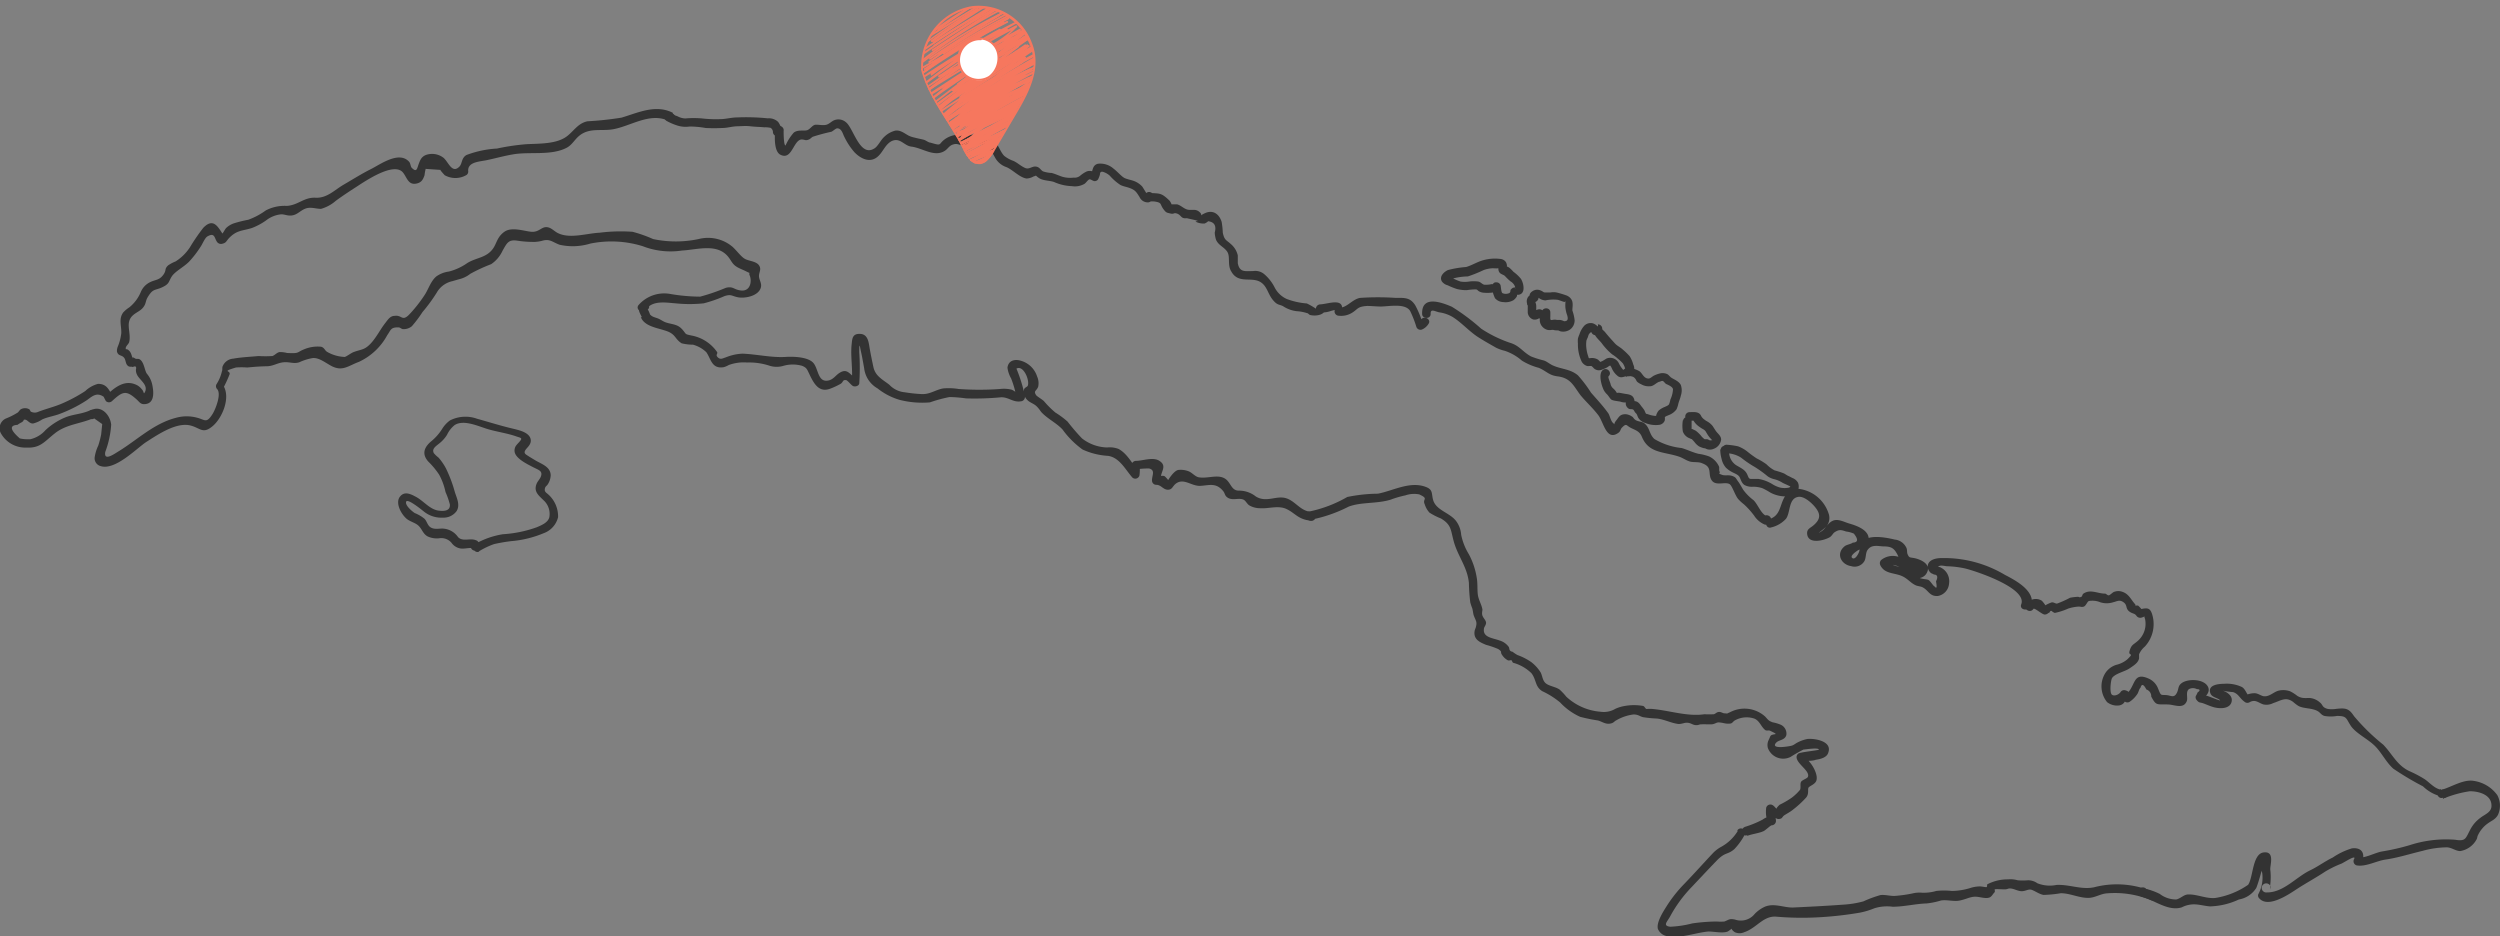 <svg xmlns="http://www.w3.org/2000/svg" xmlns:xlink="http://www.w3.org/1999/xlink" viewBox="0 0 220.13 82.43"><rect x="0" y="0" width="220.13" height="82.43" fill="#808080" stroke="none"/><defs><style>.cls-1{fill:none;}.cls-2{fill:#333;}.cls-3{clip-path:url(#clip-path);}.cls-4{fill:#f6775e;}.cls-5{fill:#fff;}</style><clipPath id="clip-path" transform="translate(0 0.54)"><path class="cls-1" d="M81.2,5.57A5.53,5.53,0,0,1,83.38,1a4.83,4.83,0,0,1,5-.39,5.71,5.71,0,0,1,1.15.87A5,5,0,0,1,91,5.86a6.87,6.87,0,0,1-.62,1.67c-.65,1.34-1.41,2.63-2.17,3.92L87.35,13c-.23.39-.51.82-1,.91a1.15,1.15,0,0,1-1-.41,4.21,4.21,0,0,1-.58-1c-1.13-2.32-3-4.33-3.6-6.84"/></clipPath></defs><title>des-cuba</title><g id="Calque_2" data-name="Calque 2"><g id="page-destination-map"><path class="cls-2" d="M42.18,48a7,7,0,0,1,1.32-.63A14.47,14.47,0,0,1,45,47.11a9.43,9.43,0,0,0,2.87-.7A2,2,0,0,0,49.14,45a2.59,2.59,0,0,0-.86-2c-.16-.15-.34-.22-.31-.47s.18-.29.24-.39a1.58,1.58,0,0,0,.28-.81c0-.75-.77-1-1.31-1.31l-.58-.35c-.22-.16-.49-.24-.38-.5s.5-.47.52-.89c0-.72-1-.93-1.51-1.06-1.09-.25-2.15-.59-3.23-.89a3,3,0,0,0-2.38.15,2.6,2.6,0,0,0-.69.75,4.57,4.57,0,0,1-1,1.12c-.61.53-.79,1.12-.21,1.76a7,7,0,0,1,.95,1.15,5.63,5.63,0,0,1,.56,1.53,6.92,6.92,0,0,1,.38,1.08c.06.6-.54.61-1,.55-.78-.11-1.31-.86-2-1.22-.45-.24-1-.52-1.4,0s.06,1.45.55,1.9c.32.3.81.37,1.11.67s.38.7.78.92a1.91,1.91,0,0,0,1,.17,1.18,1.18,0,0,1,1.11.4,1.21,1.21,0,0,0,.76.49c.39.07.83-.11,1.2,0l-.26-.46,0,.18a.37.37,0,0,0,.72.2l0-.18a.39.39,0,0,0-.27-.46c-.52-.22-1.16.16-1.58-.28A1.74,1.74,0,0,0,38.94,46c-.3,0-.69.09-1-.09s-.34-.55-.56-.77a3.28,3.28,0,0,0-.85-.5c-.16-.09-.88-.66-.77-1s1.43.76,1.64.92a2.46,2.46,0,0,0,1.6.48,1.42,1.42,0,0,0,1.2-.57c.35-.56,0-1.18-.16-1.72a11.94,11.94,0,0,0-.75-2,4.85,4.85,0,0,0-.68-1,2.52,2.52,0,0,1-.41-.39c-.19-.36.14-.58.41-.8a3,3,0,0,0,.75-.81,2.45,2.45,0,0,1,.67-.86c.81-.52,2.12.12,2.94.36s1.72.36,2.53.65c.36.12.53.12.27.42-.09.11-.21.22-.3.34a.74.74,0,0,0-.13.69c.2.56,1.13,1,1.61,1.25s.85.32.68.81c-.09.24-.3.43-.39.67-.26.67.19,1,.6,1.41A1.62,1.62,0,0,1,48.37,45c-.12.48-.68.7-1.09.88a10.68,10.68,0,0,1-3,.62,7.16,7.16,0,0,0-2.46.87c-.43.22,0,.87.38.65Z" transform="translate(0 0.54)"/><path class="cls-2" d="M56.86,26.74c.59-.87,1.77-.63,2.63-.57a12,12,0,0,0,2.47,0,11.78,11.78,0,0,0,1.84-.64c.6-.19.62,0,1.2.11s1.8-.1,2-.88c.09-.37-.17-.66-.17-1s.24-.59,0-.94-.86-.37-1.21-.55-.7-.69-1.11-1.07a3.34,3.34,0,0,0-3-.69,9.66,9.66,0,0,1-4,0,11.8,11.8,0,0,0-1.81-.64,14.79,14.79,0,0,0-2.9.08c-1.18.06-2.69.58-3.74,0-.32-.18-.59-.51-1-.49s-.64.45-1.25.41-1.75-.47-2.4,0-.66,1-1,1.48c-.58.82-1.47.78-2.26,1.27a5,5,0,0,1-1.62.75,2.44,2.44,0,0,0-1.11.43c-.52.44-.7,1.17-1.08,1.71A12.23,12.23,0,0,1,36,27.19c-.6.58-.61,0-1.23.08-.4,0-.59.3-.82.6-.47.59-.81,1.32-1.34,1.87s-.8.47-1.47.72c-.22.08-.59.37-.78.43a3.34,3.34,0,0,1-1.56-.45c-.21-.13-.23-.37-.53-.45a3.1,3.1,0,0,0-1.5.23c-.67.27-.38.38-1.5.32a2.44,2.44,0,0,0-.66-.08c-.25.05-.42.29-.63.35a10,10,0,0,1-1.22,0c-.72.07-1.51.1-2.22.23a1.09,1.09,0,0,0-.93.66c-.07.16,0,.28-.07.46a3.52,3.52,0,0,1-.47,1.12.36.36,0,0,0,.06.45c.37.44-.14,1.73-.4,2.16-.55.88-.66.54-1.34.36a3.5,3.5,0,0,0-1.9,0c-1.94.5-3.35,1.9-5,2.92-.46.28-1.37.94-1.22.08a8.25,8.25,0,0,0,.52-2.4c-.1-.94-1-1.82-1.88-1.19-.39.27,0,.92.38.64L9,36.8l-.09.9a8,8,0,0,1-.26,1,3.55,3.55,0,0,0-.31,1,.71.71,0,0,0,.52.8c1.27.41,3.17-1.56,4-2.11,1.05-.67,2.73-1.83,4-1.44.76.22,1,.69,1.74.13,1-.73,1.82-2.8.95-3.82l.06.46a10.45,10.45,0,0,0,.58-1.24c.23-.44-.79-.24.58-.66a6.47,6.47,0,0,1,1,0c.6-.06,1.13-.1,1.72-.11s.92-.3,1.48-.35.87.16,1.38,0a4.64,4.64,0,0,1,1.18-.37c.58-.06,1.16.45,1.72.73.93.45,1.42-.05,2.36-.4a5.44,5.44,0,0,0,2.49-2.35c.32-.45.3-.71,1-.68.15,0,.27.17.42.15a1.11,1.11,0,0,0,.74-.25,10.47,10.47,0,0,0,.94-1.25,14.33,14.33,0,0,0,1.26-1.72,2.09,2.09,0,0,1,1.36-1l.59-.17a2.52,2.52,0,0,0,1-.48,14.54,14.54,0,0,1,1.84-.85,2.89,2.89,0,0,0,1-1.18c.39-.69.52-1,1.29-.89a9.26,9.26,0,0,0,1.58.11,3.27,3.27,0,0,0,.73-.13c.6-.13.82.16,1.42.38a5.27,5.27,0,0,0,2.7-.1,9.29,9.29,0,0,1,4.63.23,6.75,6.75,0,0,0,3.45.38c1.34-.07,3.08-.66,4.06.54.32.39.34.63.77.9.24.15.56.26.81.39.92.46.11-.13.32.36s.08,1.4-.74,1.33c-.66-.06-.68-.4-1.35-.24a17.35,17.35,0,0,1-2.27.78A15.77,15.77,0,0,1,59,25.34a3,3,0,0,0-2.79,1c-.27.4.38.78.65.38Z" transform="translate(0 0.54)"/><path class="cls-2" d="M59.24,9.39c-1.52-.77-3.06,0-4.52.43a28.67,28.67,0,0,1-3,.32c-.78.17-1.12.75-1.69,1.23-.93.81-2.56.72-3.73.79a20,20,0,0,0-2.54.38,9,9,0,0,0-2.69.57c-.45.27-.36.73-.6,1-.68.72-1-.45-1.45-.78a1.64,1.64,0,0,0-1.53-.22c-.38.16-.49.43-.63.81s-.16.76-.6.32c-.11-.1-.11-.39-.23-.53-.89-1-2.55.23-3.37.64s-1.59.9-2.4,1.37-1.46,1.2-2.48,1.15-1.51.65-2.52.72a3.56,3.56,0,0,0-1.86.4,6.17,6.17,0,0,1-1.54.82,10.86,10.86,0,0,0-1.25.31,1.9,1.9,0,0,0-.66.38c-.19.17-.32.62-.57.66l.42.18c-.54-.73-.92-1.83-1.9-.82a17.4,17.4,0,0,0-1.18,1.72,4.14,4.14,0,0,1-1.26,1.24,3.21,3.21,0,0,0-.66.35c-.34.33-.13.39-.38.77-.36.54-.71.47-1.17.69a1.68,1.68,0,0,0-.86.9,3.42,3.42,0,0,1-1,1.33,2.82,2.82,0,0,0-.53.44c-.43.57-.16,1.16-.18,1.83a4.29,4.29,0,0,1-.3,1.17,1,1,0,0,0-.08.47c.12.39.4.27.61.51s.1.59.42.78c.12.06.27,0,.36.06.25-.12.34-.05.28.22a.85.85,0,0,0,.08.42c.19.47,1,.9.73,1.52-.16.34-.08,0-.29-.2a1.37,1.37,0,0,0-.38-.34c-1.1-.6-2,.18-2.74.86h.53c-.31-.39-.43-1-1.27-1a2.6,2.6,0,0,0-1.12.63,13.3,13.3,0,0,1-2.14,1.14c-.65.27-1.33.43-2,.69a.72.72,0,0,1-.62,0c-.08,0-.1-.21-.21-.24a.75.75,0,0,0-.67,0c-.13.06-.2.21-.3.3a6.33,6.33,0,0,1-1,.51A.94.94,0,0,0,.13,37.7a2.46,2.46,0,0,0,2.22,1.17c1.19.06,1.57-.53,2.45-1.23,1.06-.86,2.35-.85,3.53-1.41.43-.21.05-.86-.38-.65-.69.33-1.42.34-2.12.6A5.82,5.82,0,0,0,4,37.34a2.53,2.53,0,0,1-1.35.8c-.31,0-.61,0-.91-.08-.86-.75-.92-1.15-.2-1.19a1.93,1.93,0,0,1,.36-.22c.28-.17.1-.25.31-.24s.38.36.7.34a2.45,2.45,0,0,0,.81-.36c.47-.21,1-.29,1.47-.46a12.31,12.31,0,0,0,2.33-1.15c.49-.3.92-.87,1.61-.38,0,0,.16.33.2.38a.39.39,0,0,0,.53,0c.94-.86,1.23-1,2.18-.14.27.25.35.45.77.4.83-.1.72-1.1.6-1.69a2.19,2.19,0,0,0-.49-1c-.2-.32-.24-1.05-.64-1.26-.11-.06-.29,0-.37-.06-.45-.28-.09.12-.2,0s-.11-.48-.36-.71-.27,0-.28-.19.28-.39.31-.57c.19-.83-.4-1.71.34-2.35.37-.32.75-.4,1-.85.12-.2.13-.45.24-.65.5-.88.67-.65,1.31-.95s.55-.45.83-.92,1.05-.84,1.54-1.33a9,9,0,0,0,1.07-1.4c.13-.2.34-.71.55-.83.66-.38.61.14.85.48a.42.42,0,0,0,.43.17c.39-.08.37-.23.63-.51.69-.71,1.18-.62,2-.88a5.54,5.54,0,0,0,1.27-.68,2.55,2.55,0,0,1,1.33-.53c.26,0,.52.12.79.11.55,0,.8-.38,1.28-.59s.94,0,1.43,0a3.37,3.37,0,0,0,1.3-.71c.6-.44,1.21-.84,1.83-1.24.82-.53,3.3-2.22,4.09-1.24.36.45.46,1.15,1.24.95.39-.1.53-.36.65-.72a5,5,0,0,1,.1-.56l1.31.09c-.07,0,.35.45.37.47a1.93,1.93,0,0,0,1.88,0,.36.36,0,0,0,.19-.32c-.1-.84.94-.87,1.59-1s1.58-.39,2.37-.52c1.46-.25,3.3.13,4.67-.56.52-.26.71-.72,1.15-1.08.86-.7,1.87-.41,2.86-.55,1.58-.23,3.35-1.56,5-.75.43.22.81-.42.38-.64Z" transform="translate(0 0.54)"/><path class="cls-2" d="M125,27.59l-.25.2.55.23a8.73,8.73,0,0,0-.68-1.67c-.44-.7-.93-.67-1.73-.66a23.4,23.4,0,0,0-3.13,0c-.75.13-1.23,1-2,.85l.36.48c.39-1.45-1.13-.79-1.87-.76a.39.39,0,0,0-.38.38,6,6,0,0,0-.8-.46,6.39,6.39,0,0,1-1.76-.39,2.22,2.22,0,0,1-1.09-1.05,3.78,3.78,0,0,0-.89-1.13,1.22,1.22,0,0,0-1-.28c-.71,0-1.18.13-1.34-.7,0-.22,0-.46,0-.68a1.85,1.85,0,0,0-.61-1c-.37-.35-.57-.31-.71-1a7.65,7.65,0,0,0-.1-.95c-.23-.73-.79-1.09-1.49-.76s0,.24-.52-.16c-.32-.23-.57-.1-.93-.15s-.64-.4-1-.48c0,0-.5,0-.48,0s-.1-.26-.2-.35c-.72-.69-.83-.59-1.77-.65l.36.28,0-.1-.55.42.11.08c.41.26.78-.39.38-.65l-.12-.07a.38.38,0,0,0-.55.42l0,.1a.39.39,0,0,0,.36.27,3.77,3.77,0,0,1,.47,0c.72.11.45.21.82.7.23.3.27.28.6.36s.27-.09.56,0,.35.3.53.38.3,0,.46.06c1.64.35.31.15.78.33a1.52,1.52,0,0,0,.68.11,1,1,0,0,0,.31-.2c.55.07.74.4.58,1a2.52,2.52,0,0,0,.11.62c.21.51.73.65,1,1.08s0,1.17.34,1.71c.64,1.18,1.84.4,2.66,1,.51.37.58,1,1,1.51s.55.37.92.57a2.75,2.75,0,0,0,1.17.43,3.64,3.64,0,0,1,.92.17c.11,0,.17.14.29.17.51.12,1.31,0,1.37-.59l-.37.37a2.5,2.5,0,0,0,.85-.15l.43-.11c-.09-.14-.13-.11-.13.07a.38.38,0,0,0,.36.47,1.81,1.81,0,0,0,1.12-.23c.59-.34.47-.57,1.38-.63.39,0,.81.05,1.2.05.7,0,2.16-.32,2.59.4a9.63,9.63,0,0,1,.54,1.38.38.38,0,0,0,.55.22,1.24,1.24,0,0,0,.52-.47c.28-.39-.37-.77-.65-.38Z" transform="translate(0 0.54)"/><path class="cls-2" d="M101,16.57s-.38-.63-.43-.69a1.91,1.91,0,0,0-.64-.45c-.28-.12-.6-.16-.88-.28s-.65-.58-1-.84a1.76,1.76,0,0,0-1.38-.43c-.53.14-.41.64-.66,1l.33-.19c.15,0-.12-.13-.18-.15a.72.72,0,0,0-.56.06,2.7,2.7,0,0,0-.51.35.77.77,0,0,1-.56.15,2.45,2.45,0,0,1-1-.08c-.31-.1-.61-.25-.93-.33a2.76,2.76,0,0,1-.76-.14c-.19-.11-.28-.31-.49-.39-.45-.16-.69.28-1.11.08s-.63-.44-1-.61a2.77,2.77,0,0,1-.81-.44c-.34-.34-.47-.88-.82-1.24a1.85,1.85,0,0,0-1.57-.54c-.48.06-.48.81,0,.75.86-.11,1.24.55,1.59,1.2a1.79,1.79,0,0,0,1,.82c.56.24,1.15.91,1.76,1A1.35,1.35,0,0,0,91,15c.34-.09.09-.14.46.12s.9.22,1.34.36a4.15,4.15,0,0,0,1.58.37,1.66,1.66,0,0,0,1.14-.22c.16-.14.32-.39.44-.38s.27.15.42.16a.36.36,0,0,0,.32-.18,2.62,2.62,0,0,0,.15-.39q0-.33.3-.24a1.64,1.64,0,0,1,.57.33,4.58,4.58,0,0,0,.94.82c.27.13.57.17.85.28.46.18.55.34.83.78a.79.79,0,0,0,.69.47c.48.05.48-.7,0-.75Z" transform="translate(0 0.54)"/><path class="cls-2" d="M86.24,11.38a1.86,1.86,0,0,0-1,0,1,1,0,0,1-.51,0,4,4,0,0,0-.51-.05,2.16,2.16,0,0,0-1.14.48c-.45.39-.17.5-1.15.21-.15,0-.37-.17-.52-.23s-.58-.13-.86-.21A2.35,2.35,0,0,1,80,11.4c-.37-.2-.71-.5-1.16-.44a2.14,2.14,0,0,0-1,.57c-.29.26-.54.82-.85,1-1.29.82-1.85-1.84-2.52-2.32a1,1,0,0,0-1-.17c-.24.09-.43.32-.69.4s-.63,0-.93,0-.47.35-.74.47-.81-.07-1.21.22a4.38,4.38,0,0,0-.73,1.14C69,12.26,69,11.18,69,11c.08-.47-.65-.67-.72-.2s-.18,2,.45,2.29c1,.5,1.12-1.26,1.83-1.35.34,0,.34.14.67,0,.14-.06.21-.17.34-.24a16.93,16.93,0,0,1,1.64-.44c.14-.06.37-.29.5-.3.41,0,.49.48.64.76a6.07,6.07,0,0,0,.89,1.35c.59.61,1.45,1,2.13.3.4-.39.6-1,1.13-1.28.76-.36,1.09.4,1.75.48,1,.12,2.07,1,3,.33.25-.19.34-.42.68-.52s.42,0,.69.06c.46.08.92-.3,1.38-.14s.65-.57.2-.73Z" transform="translate(0 0.54)"/><path class="cls-2" d="M68.81,11.06a1.43,1.43,0,0,0-.3-.87,1.16,1.16,0,0,0-.9-.31A18.84,18.84,0,0,0,64.9,9.8c-.5,0-1,.15-1.47.15a10.65,10.65,0,0,1-1.6-.06,8.27,8.27,0,0,0-1.49,0,1.57,1.57,0,0,1-.7-.2,3.72,3.72,0,0,1-.58-.24c-.4-.27-.77.38-.38.65a5.34,5.34,0,0,0,.92.4,2.41,2.41,0,0,0,1.13.1,8.19,8.19,0,0,1,1.4.13,14.42,14.42,0,0,0,1.47,0c.44,0,.86-.14,1.3-.15s.78-.05,1.18,0,.81.05,1.22.09a2.12,2.12,0,0,1,.56.05.46.46,0,0,1,.2.41.38.38,0,0,0,.75,0Z" transform="translate(0 0.54)"/><path class="cls-2" d="M115.36,44.52c-.91-.11-1.35-1-2.19-1.21s-1.7.43-2.6-.14a2.38,2.38,0,0,0-1.49-.51c-.72,0-.68-.8-1.31-1.11s-1.45.06-2.2-.06c-.33-.05-.6-.42-.93-.54a1.92,1.92,0,0,0-.89-.11c-.4.07-.89.89-.89.89s-.23-.3-.34-.35-.43,0-.66,0l.37.28c-.13-.6.62-1.13-.14-1.62-.56-.37-1.46,0-2.07,0a.39.39,0,0,0-.37.48,1.91,1.91,0,0,1,0,.63l.63-.16c-.55-.62-1-1.58-1.79-2a2.14,2.14,0,0,0-1-.13,3.74,3.74,0,0,1-2.22-.8A18.29,18.29,0,0,1,94,36.58a7.74,7.74,0,0,0-1.08-.8,8.41,8.41,0,0,1-1-1c-.15-.15-.62-.42-.69-.53-.24-.38,0-.32.18-.72a1.46,1.46,0,0,0-.09-.92,2.11,2.11,0,0,0-1.61-1.43c-.5-.09-.94.11-1,.66a2.56,2.56,0,0,0,.32.94,8.83,8.83,0,0,1,.49,1.76l.27-.46c-.24.05-.5-.24-.72-.31a2.85,2.85,0,0,0-1-.06,25,25,0,0,1-3.67,0,5.49,5.49,0,0,0-1.34-.05c-.69.12-1.16.53-1.9.5A13.25,13.25,0,0,1,79.66,34a2.12,2.12,0,0,1-1.35-.66c-.6-.47-1.24-.76-1.41-1.58-.11-.52-.21-1-.31-1.55s-.13-1.31-.84-1.35-.71.44-.76.91c-.12,1.09.13,2.25,0,3.33l.55-.22c-.72-.33-.86-1.12-1.69-.54-.28.2-.48.51-.85.61-1,.26-.92-1-1.38-1.53s-1.72-.58-2.48-.53c-1.22.07-2.51-.24-3.76-.29a4.37,4.37,0,0,0-1.48.33c-.25.07-.45.23-.69,0s0-.28-.06-.46A3.51,3.51,0,0,0,60.87,29c-.64-.14-.39-.09-.81-.55s-.85-.41-1.43-.6c-.26-.09-.49-.28-.75-.37s-.47-.13-.65-.34c0-.05-.17-.44-.2-.42.38-.3-.16-.83-.53-.53a.71.71,0,0,0-.21.72,4.49,4.49,0,0,0,.21.44c.06.18-.18-.18,0,.19.42.71,1.5.81,2.25,1.09s.68.69,1.27,1.06a4.27,4.27,0,0,0,1,.12,2.72,2.72,0,0,1,1.17.66c.42.59.47,1.5,1.54,1.32a1.89,1.89,0,0,0,.44-.19,3.82,3.82,0,0,1,1.61-.22,5.7,5.7,0,0,1,2,.29,2.08,2.08,0,0,0,1.21,0,3,3,0,0,1,1.63,0c.42.17.44.31.64.72.42.89.88,1.71,1.93,1.26a6.46,6.46,0,0,0,.84-.4c.23-.15.15-.36.46-.32.13,0,.44.43.62.52s.52,0,.55-.23a21,21,0,0,0,0-2.75c0-.57,0-.87.13-.14.12.51.2,1,.3,1.55a2.36,2.36,0,0,0,1.18,1.78,5.66,5.66,0,0,0,1.91,1,8,8,0,0,0,2.7.23,12.61,12.61,0,0,1,1.73-.47,11.81,11.81,0,0,1,1.45.12,24.86,24.86,0,0,0,3.11-.1c.71,0,1.06.51,1.81.34a.39.39,0,0,0,.26-.46,13.19,13.19,0,0,0-.74-2.4c.6-.35,1.18,1,1,1.5-.06.13-.3.16-.33.34a1,1,0,0,0,.32.95c.25.23.55.29.8.54s.29.38.44.54c.56.58,1.29.91,1.83,1.49a7.74,7.74,0,0,0,1.76,1.76,6.21,6.21,0,0,0,2.26.56c1,.16,1.5,1.19,2.12,1.9a.38.38,0,0,0,.63-.17,3.56,3.56,0,0,0,0-1l-.36.47a7.43,7.43,0,0,1,1.21-.09c.64.17.17.71.27,1.17a.38.38,0,0,0,.36.27c.43,0,.59.41,1,.43s.43-.31.72-.53c.71-.54,1.38.24,2.18.19s1.37-.3,2,.47c.16.2.12.38.36.55.44.32,1,0,1.43.2.2.1.31.39.52.51a1.89,1.89,0,0,0,.9.24c.81.06,1.64-.28,2.38.08s1,.88,2,1c.48,0,.47-.7,0-.75Z" transform="translate(0 0.54)"/><path class="cls-2" d="M153.85,73.06c.46-.18,1-.22,1.42-.41.18-.07.6-.5.73-.52a.39.39,0,0,0,.37-.47c0-.09-.12-.82-.12-.83l-.36.28c.28,0,.4.6.87.44.13,0,.21-.19.31-.27s.55-.32.77-.5a9,9,0,0,0,1.2-1.1c.26-.32.12-.71.2-.86s.55-.28.68-.59c.2-.46-.25-1.29-.54-1.62-.1-.12-.28-.41-.34-.25s.69.08.84,0c.42-.06,1-.2,1.11-.65.35-1-1.22-1.25-1.85-1.18a3.15,3.15,0,0,0-.83.29c-.18.08-.34.23-.52.29s-1.93.37-1.41-.24c.24-.28.77-.21.91-.68a.86.86,0,0,0-.55-.94,3.58,3.58,0,0,0-.66-.19c-.37-.14-.38-.21-.66-.51a2.72,2.72,0,0,0-3.1-.37c-.36.14-.1.11-.47.09-.17,0-.31-.15-.52-.12s-.27.16-.42.2a7.86,7.86,0,0,1-.83,0c-1.48.22-3-.31-4.53-.46a2.52,2.52,0,0,0-.56,0c-.11,0-.17-.23-.31-.27a4.59,4.59,0,0,0-1.61,0,3.32,3.32,0,0,0-.83.25,2,2,0,0,1-1.32.26,5,5,0,0,1-3-1.32,5.67,5.67,0,0,0-.58-.62c-.34-.26-.95-.31-1.25-.58s-.28-.73-.47-1a3.53,3.53,0,0,0-.76-.83,5.05,5.05,0,0,0-1.24-.64,3.21,3.21,0,0,1-.41-.27c-.09-.07-.1,0-.22-.1s-.07-.25-.15-.36a1.54,1.54,0,0,0-.82-.56c-.55-.21-1.45-.25-1.36-1,0-.18.19-.33.19-.55s-.25-.42-.32-.64,0-.37,0-.54c-.08-.46-.36-.86-.41-1.35s0-1-.1-1.5a6.55,6.55,0,0,0-.68-2,5.25,5.25,0,0,1-.68-1.72,2.29,2.29,0,0,0-.37-1.1c-.54-.86-1.85-1-2.11-2-.14-.55,0-.87-.62-1.11-1.41-.54-2.88.33-4.23.59a14,14,0,0,0-2.7.29,11.21,11.21,0,0,1-3.35,1.28c-.34,0-.55.54-.19.7l.21.09c.43.2.82-.45.38-.64l-.21-.09-.19.69a12.49,12.49,0,0,0,3.47-1.18c1.12-.42,2.47-.24,3.69-.61a8.75,8.75,0,0,1,1.3-.38,2.4,2.4,0,0,1,1.22-.09c.9.41.25.38.49.87a1.89,1.89,0,0,0,.42.74,5.89,5.89,0,0,0,1,.51c.93.55.86,1,1.13,2,.35,1.31,1.21,2.28,1.34,3.68a16.19,16.19,0,0,0,.12,1.71,4.36,4.36,0,0,0,.17.51c.06.18.08.48.14.65.2.52.32.56.16,1.1a1,1,0,0,0-.08.66c.12.46.58.64,1,.82a7.5,7.5,0,0,1,1.07.37c.44.3.11.22.37.56a1.32,1.32,0,0,0,.46.42c.09.06.23,0,.31,0s.09.19.18.23a3.71,3.71,0,0,1,1.61.92c.45.6.3,1.17.95,1.58a7.19,7.19,0,0,1,1.58,1,5.47,5.47,0,0,0,1.76,1.26,15.08,15.08,0,0,0,1.57.32c.44.13.73.41,1.24.23.14-.05.23-.18.36-.24a4,4,0,0,1,1.52-.52c.44,0,.52.16.85.24a10.5,10.5,0,0,0,1.22.12c.66.07,1.26.41,1.91.48.33,0,.48-.13.78-.11s.47.2.73.21.26-.06.46-.07.58,0,.88,0,.43-.15.63-.17c.41,0,.66.16,1.06.1.17,0,.25-.18.38-.26a2.12,2.12,0,0,1,1.76-.17c.47.21.57.71.94,1,.11.09.32,0,.44.07,1,.47.13.16,0,.5s-.31.52-.21,1a1.44,1.44,0,0,0,2,.8,12.86,12.86,0,0,1,1.14-.65c.13,0,1.29-.2,1.36,0,0,.07-1.55.21-1.79.34a.38.38,0,0,0-.18.32c0,.6,1.21,1.22,1,1.74-.06.16-.49.26-.6.44s0,.48-.09.7a4.34,4.34,0,0,1-.72.69,7.69,7.69,0,0,1-1.06.62c-.11.08-.35.35-.27.36-.1,0-.27-.38-.57-.37a.38.38,0,0,0-.36.27,2.71,2.71,0,0,0,.11,1.23l.36-.48a1.61,1.61,0,0,0-.79.31,9,9,0,0,1-1.56.64c-.44.18-.25.9.2.73Z" transform="translate(0 0.54)"/><path class="cls-2" d="M153,72.65A3.89,3.89,0,0,1,151.6,74a3,3,0,0,0-.8.61c-.82.87-1.62,1.77-2.46,2.64a12.13,12.13,0,0,0-1.59,2c-.26.42-.92,1.41-.77,2a1.06,1.06,0,0,0,.91.65c1.1.21,2.45-.33,3.55-.42.47,0,1.27.18,1.69,0a2.55,2.55,0,0,0,.37-.27c-.07,0,0,.16.25.33a1,1,0,0,0,.84,0c1.06-.35,1.64-1.42,2.76-1.37a26.46,26.46,0,0,0,3.78.06,31.67,31.67,0,0,0,3.64-.41,6.79,6.79,0,0,0,1.26-.38,3.73,3.73,0,0,1,1.62-.14c1,0,2-.26,3-.29a6.88,6.88,0,0,0,1.26-.26c.55-.09,1.12.12,1.67,0s.81-.29,1.24-.33,1,.22,1.37.06c.2-.09.26-.27.4-.41s0-.26.06-.3.67,0,.88,0,.31-.09.44-.08c.34,0,.66.22,1,.24s.57-.17.83-.14.76.42,1.15.47a11,11,0,0,0,1.51-.15c.81,0,1.61.42,2.42.41.58,0,1.06-.36,1.65-.4a8.34,8.34,0,0,1,3.83.59c.44.19.83-.46.38-.65a8,8,0,0,0-5.17-.52c-1.17.34-2.29-.22-3.49-.16a2.94,2.94,0,0,1-1.69-.15,1.39,1.39,0,0,0-.83-.26,5.08,5.08,0,0,1-.9,0,2.29,2.29,0,0,0-.85-.08,3.84,3.84,0,0,0-1.81.43c-.06,0,0,.23-.08.25s-.42-.06-.58-.06a2.8,2.8,0,0,0-.85.14,5.65,5.65,0,0,1-1.62.26,6.37,6.37,0,0,0-1.38,0,3.83,3.83,0,0,1-1.33.15,2.45,2.45,0,0,0-.72.06,11.49,11.49,0,0,1-1.65.23c-.41,0-.79-.12-1.2-.08a10.25,10.25,0,0,0-1.52.56,8.72,8.72,0,0,1-1.83.29c-1.47.11-2.92.18-4.39.25-.84,0-1.62-.4-2.43-.08a2.87,2.87,0,0,0-.93.66,1.56,1.56,0,0,1-1.72.48c-.5-.1-.49,0-.93.17,0,0-.12.07,0,0a3.8,3.8,0,0,1-.67,0,15.86,15.86,0,0,0-2.17.17,9.29,9.29,0,0,1-1.94.29c-.69-.09-.25-.44,0-.91a11.75,11.75,0,0,1,1.9-2.59c.74-.78,1.48-1.58,2.22-2.34s.95-.48,1.54-1a5.76,5.76,0,0,0,.91-1.27c.27-.4-.38-.77-.65-.38Z" transform="translate(0 0.54)"/><path class="cls-2" d="M215.29,69.72a9.61,9.61,0,0,1,2.19-.59c.72,0,1.91.27,1.9,1.28,0,.6-.62.76-1,1.08a2.94,2.94,0,0,0-.81.91c-.49.89-.41,1.16-1.4,1a10.38,10.38,0,0,0-4,.48,19.46,19.46,0,0,1-2.35.54c-.63.08-1.56.63-2.13.53l.22.55c.4-.76.14-1.46-.82-1.34a6.12,6.12,0,0,0-1.69.81c-.69.33-1.29.79-2,1.13-1.25.61-2.33,1.95-3.8,1.94a.4.4,0,1,1,.29-.19c.09-.13,0-.26,0-.4A5.7,5.7,0,0,0,199.9,76c0-.45.4-1.61-.59-1.48s-.91,2.22-1.36,2.85a7.06,7.06,0,0,1-2.9,1.16c-.82.07-1.59-.34-2.38-.31-.38,0-.69.38-1.06.44a2.36,2.36,0,0,1-1.44-.49,5.8,5.8,0,0,0-1.38-.48l.26.46,0-.08a.37.37,0,0,0-.72-.2l0,.08a.38.38,0,0,0,.26.47c1.11.29,2.33,1.32,3.53.93a2.32,2.32,0,0,1,1.07-.26c.47,0,.94.15,1.41.18a6.4,6.4,0,0,0,2.54-.61,2.25,2.25,0,0,0,1.52-1c.12-.22.85-2.58.59-2.59-.43,0-.09,1.14-.06,1.25a3,3,0,0,1-.35,1.89.35.35,0,0,0,.1.36c.82.91,2.72-.45,3.4-.89s1.61-.95,2.39-1.47a9.26,9.26,0,0,1,1.45-.71c.23-.1,1.34-.84,1.1-.39a.38.38,0,0,0,.23.55c.8.14,1.73-.39,2.52-.51,1.11-.16,2.19-.51,3.28-.77a8.34,8.34,0,0,1,2.11-.31c.44,0,.79.32,1.2.33a2,2,0,0,0,1.43-1c.09-.14.06-.23.13-.38a2.67,2.67,0,0,1,.91-1.08c.34-.24.65-.34.86-.73a1.94,1.94,0,0,0-.06-1.74,3.11,3.11,0,0,0-2.06-1.25c-.89-.16-1.91.5-2.74.75a.37.37,0,0,0,.2.72Z" transform="translate(0 0.54)"/><path class="cls-2" d="M215.09,69.83l.13-.09A.38.38,0,0,0,215,69c-.59-.05-1.06-.63-1.5-.93a10.53,10.53,0,0,0-1.37-.72c-1.09-.53-1.48-1.49-2.28-2.32a18.12,18.12,0,0,1-2.58-2.52c-.45-.69-.75-.72-1.58-.63a2.33,2.33,0,0,1-.74,0c-.51-.14-.4-.36-.68-.57a1.54,1.54,0,0,0-.89-.39c-.47,0-.69.05-1.09-.18a3.49,3.49,0,0,0-.64-.41,1.78,1.78,0,0,0-1-.06c-.43.1-.78.52-1.26.5-.25,0-.55-.26-.84-.27a1.79,1.79,0,0,0-.93.24l.46.06c-.28-.22-.34-.63-.66-.84a3.13,3.13,0,0,0-1.6-.29c-.48,0-1.47.1-1.19.84.11.31.5.37.74.52.51.33-.82-.25-1.07-.31-.56-.13-.14.29.1-.22a.59.59,0,0,0,0-.6c-.37-.66-1.69-.69-2.26-.32-.38.26-.28.48-.44.84-.27.57-.53.26-1,.24s-.42.06-.68-.58a1.57,1.57,0,0,0-.83-.87c-1.48-.66-1.09.78-2.06,1.43l.52.14c-.15-.3-.19-.46-.52-.54a.38.38,0,0,0-.42.17c-.12.19-.53.39-.75.22s-.11-1.21,0-1.45c.25-.41,1.13-.58,1.54-.86s.76-.49.85-.88c0-.11,0-.29,0-.37a1.84,1.84,0,0,1,.5-.67,2.92,2.92,0,0,0,.71-2.63c-.2-.85-.46-.83-1.25-.62l.42.18a2.53,2.53,0,0,0-.47-.55c-.06,0-.21,0-.26,0s.09,0,0-.12c-.37-.4-.54-.91-1.15-1.1a1,1,0,0,0-.65,0c-.13,0-.39.3-.51.32s-.23-.14-.33-.15c-.68,0-1.29-.42-1.91,0-.09.05-.1.24-.18.28-.25.1-.13,0-.33,0a5.63,5.63,0,0,0-.66.08,9.16,9.16,0,0,1-1.16.52c-.15,0-.28-.13-.46-.11a2.73,2.73,0,0,0-.56.26,2.21,2.21,0,0,0-.32-.41,1,1,0,0,0-1.39.35c-.26.41.39.79.65.38.09-.15.76.49,1,.49s.27-.14.41-.16c.08-.18.17-.21.26-.1a.94.94,0,0,0,.22.12,5.7,5.7,0,0,0,1.17-.38,3.72,3.72,0,0,1,.94-.18c.18,0,.26.07.45,0s.29-.43.44-.49a1.8,1.8,0,0,1,1,.11,1.86,1.86,0,0,0,1.14,0c.37-.09.56-.25.91,0s.17.5.45.76.52.19.68.42a.41.41,0,0,0,.43.18c.46-.13.19-.2.33.09a2,2,0,0,1-.62,1.94c-.4.36-.56.32-.73.87s.49.1-.22.78a2.34,2.34,0,0,1-.84.44,1.78,1.78,0,0,0-1.11.8,2.2,2.2,0,0,0,.18,2.51,1.41,1.41,0,0,0,1.1.29c.47-.11.49-.45.72-.81l-.42.17a.17.17,0,0,0,.07.19.37.37,0,0,0,.51.14,2.49,2.49,0,0,0,.7-.71c.1-.16.14-.43.27-.54.1-.36.27-.31.51.16a.62.62,0,0,1,.43.62c.44.85.51.66,1.45.7.56,0,1.36.44,1.67-.27.14-.31-.12-.82.2-1.08a.75.75,0,0,1,.7,0c.29,0,.31.13.07.28a2.69,2.69,0,0,1-.17.34.37.37,0,0,0,.1.36c.2.25.28.17.56.27s.67.28,1,.36c.5.12,1.32.13,1.49-.47.12-.43-.19-.73-.55-.92l-.26-.11c-.18-.09-.2-.08-.06,0a6.16,6.16,0,0,0,1,.15c.49.15.59.55,1,.84a.38.38,0,0,0,.45.06c.53-.31.81.07,1.24.19a1.29,1.29,0,0,0,.85-.12c.69-.22,1.1-.59,1.76-.1a3.73,3.73,0,0,0,.46.35c.49.26,1.2.16,1.72.47.23.14.28.32.57.41a3.19,3.19,0,0,0,1.11,0c.87,0,.78.2,1.2.85s1.43,1.13,2.07,1.73,1,1.44,1.68,2.06a26.23,26.23,0,0,0,2.62,1.56,3.51,3.51,0,0,0,1.74.92l-.19-.69-.13.08c-.4.27,0,.92.38.65Z" transform="translate(0 0.54)"/><path class="cls-2" d="M178.83,52.89c.51-1.35-1.36-2.33-2.29-2.81a10.45,10.45,0,0,0-5.6-1.48c-.48,0-1.23.15-1.2.79a.77.77,0,0,0,.28.52c.07.06.21.08.26.14.32,0,.38.22.19.6q.15.8-.12.45c-.1,0-.39-.51-.56-.58s-.5-.06-.76-.17c-.42-.19-.72-.6-1.15-.79s-1.37-.24-1.58-.65l-.06.45c.37-.47,1.42.22,1.72.47a2.59,2.59,0,0,0,.51.43A.87.87,0,0,0,169.6,50c.53-.79-.35-1.24-1-1.39-.43-.09-.49,0-.64-.37-.07-.18,0-.38-.12-.59a1.27,1.27,0,0,0-1-.68c-.81-.19-2.52-.54-3,.37-.11.23-.06.5-.15.73s-.36.71-.6.52.4-.6.45-.64c.37-.23.75-.15.93-.65.39-1.07-.88-1.52-1.63-1.74-.44-.12-1-.46-1.47-.24s-.59.68-1,.93c-.63.39.29-.24.44-.43a1.18,1.18,0,0,0,.19-1.18,3.17,3.17,0,0,0-2.65-2.14,1.37,1.37,0,0,0-1.19.68c-.48.79-.36,1.69-1.4,2-.45.15-.26.88.2.72a2.56,2.56,0,0,0,1.3-.76c.41-.55.2-1.8,1.09-1.93.55-.08,1.28.63,1.55,1,.43.57.37,1-.21,1.5-.24.22-.59.31-.57.72.05,1,1.49.63,2,.33.19-.12.27-.34.43-.44.41-.27.61-.19,1-.06a2.36,2.36,0,0,1,.69.19c.4.51.37.77-.1.79-.13.12-.53.18-.69.3-.83.64-.36,1.63.55,1.77a1,1,0,0,0,1.13-.39c.2-.29.12-.72.29-1,.34-.53.88-.38,1.38-.35.75,0,1,.15,1.33.84.08.21,0,.38.14.59a2.64,2.64,0,0,0,1.37.4c.08-.16-1.36-.9-1.58-.94a1.62,1.62,0,0,0-1.43.32.41.41,0,0,0-.06.46c.35.68,1,.65,1.68.86s.91.66,1.44.9c.18.08.45.09.59.17.53.26.61.81,1.34.77a1.2,1.2,0,0,0,1-1.11,1.34,1.34,0,0,0-.7-1.38c-.18-.13-.36,0-.2-.13s.56,0,.74,0a8.53,8.53,0,0,1,1.51.18c.81.18,5.59,1.72,5,3.18-.17.45.55.64.72.2Z" transform="translate(0 0.54)"/><path class="cls-2" d="M155.24,45l-.06.1.42-.18c-.53-.16-.81-1.05-1.2-1.42a4.41,4.41,0,0,1-.89-.89c-.17-.27-.27-.49-.47-.76s-.17-.36-.51-.48-.65,0-.9-.1c-.5-.19-.07,0-.25-.37,0-.08,0-.23,0-.32a1.8,1.8,0,0,0-.89-.93,4.36,4.36,0,0,0-.93-.23c-.51-.12-1-.37-1.49-.51a5.88,5.88,0,0,1-2.39-.79c-.49-.44-.38-1-.92-1.41-.19-.13-.55-.13-.75-.27s-.18-.24-.32-.31a1.21,1.21,0,0,0-.54-.2c-.52,0-.58.23-.86.58s0,.4-.23.22-.32-.7-.44-.87c-.46-.65-1-1.22-1.53-1.83a11.44,11.44,0,0,0-1.15-1.52c-.68-.57-1.45-.53-2.2-.87-.26-.11-.53-.35-.8-.44a7.92,7.92,0,0,1-1.14-.36c-.74-.41-1-.94-1.82-1.19a11,11,0,0,1-2.56-1.25,18.44,18.44,0,0,0-2.58-1.93c-1-.43-2.66-1-2.62.62,0,.48.77.49.75,0s.4-.2.75-.13a3.25,3.25,0,0,1,1.17.4c.82.51,1.46,1.27,2.27,1.79.5.32,1.07.64,1.58.93a3.63,3.63,0,0,0,.76.27,4.36,4.36,0,0,1,1.5.86,5.47,5.47,0,0,0,1.5.64c.69.3.89.66,1.66.75,1.16.15,1.4.85,2,1.65.5.61,1.1,1.14,1.58,1.78s.71,2.33,1.79,1.52c.16-.12.16-.31.28-.43.41-.42.37-.21.76,0s.79.28,1,.8c.61,1.47,1.91,1.3,3.25,1.74.34.11.61.32.95.43s.79,0,1.15.18c.9.34.43.91.79,1.47s1.21.09,1.6.36c.22.16.48,1,.74,1.3a3.79,3.79,0,0,0,.51.47,6.85,6.85,0,0,1,.9,1,2.06,2.06,0,0,0,.93.78.39.39,0,0,0,.43-.18l.06-.09c.27-.41-.38-.78-.65-.38Z" transform="translate(0 0.54)"/><path class="cls-2" d="M135.58,27.09c0,.12,0,.22,0,.34a1.94,1.94,0,0,1,0,.24.87.87,0,0,0,.24.57.91.91,0,0,0,.45.27,1,1,0,0,0,.35,0,1.42,1.42,0,0,1,.2,0l-.19-.05a1.09,1.09,0,0,0,.47.09c.13,0,0,0,.1,0a1.45,1.45,0,0,0,.22.09,1.08,1.08,0,0,0,.82-.16,1,1,0,0,0,.41-.82,3.7,3.7,0,0,0-.2-.86c0-.25.06-.51,0-.77s-.29-.49-.59-.58a8.28,8.28,0,0,0-.81-.24,1.58,1.58,0,0,0-.53,0c-.15,0-.29,0-.44,0s-.11,0-.23-.07a1,1,0,0,0-.45-.17.77.77,0,0,0-.49.15.61.61,0,0,0-.21.24.24.24,0,0,0,0,.08s0,.22,0,.11l.1-.17s0,0,0,0l-.11.08a1.37,1.37,0,0,0-.16.18.69.69,0,0,0-.07.54c0,.06,0,.12.06.17a1.61,1.61,0,0,1,0,.22c0,.12,0,.24,0,.36a.7.7,0,0,0,.48.66.67.67,0,0,0,.46-.07l.13-.08,0,0h0c0,.07-.38-.23-.22-.05.33.35.86-.18.53-.53a.48.48,0,0,0-.52-.14l-.19.08-.1.06,0,0h0s.08,0,.12,0l.06.07v0s0-.07,0,0V26.9c0-.17,0-.34,0-.51a1,1,0,0,0-.07-.3s0-.09,0-.09v.05c0,.05,0,.06,0,0a.51.51,0,0,0,.16-.11l.1-.15s0-.21,0-.21l0,.08c-.07.08-.06.09,0,0s0,0-.05,0a.44.44,0,0,1,.15.08,1,1,0,0,0,.52.17,3.35,3.35,0,0,1,1.09-.05c.18.05.36.13.54.18l.13,0c.07,0-.1,0,0-.08a.61.61,0,0,0,0,.14,2.52,2.52,0,0,0,0,.48,3,3,0,0,0,.16.66c.07.26.08.47-.2.5h0l-.09,0a1.08,1.08,0,0,0-.36-.11h-.13a.61.61,0,0,1-.13,0,.86.86,0,0,0-.39,0c-.1,0-.14.05-.19-.07a1.85,1.85,0,0,1,0-.24c0-.11,0-.23,0-.35,0-.48-.73-.48-.75,0Z" transform="translate(0 0.54)"/><path class="cls-2" d="M131.74,25.07h0l-.36-.28a2.69,2.69,0,0,0,.26.93,1,1,0,0,0,.74.34,1.39,1.39,0,0,0,.87-.16,1,1,0,0,0,.32-.36.28.28,0,0,0,0-.12q0-.11-.06,0s.07,0,.1,0c.77,0,.57-1,.31-1.41a3.54,3.54,0,0,0-.66-.62,3.22,3.22,0,0,0-.32-.32c-.13-.12-.29-.14-.42-.24l.17.23c0,.05,0,0,0-.06a.88.88,0,0,1,0-.16.8.8,0,0,0-.09-.3.67.67,0,0,0-.48-.28,3.84,3.84,0,0,0-1.51.11c-.52.14-1,.45-1.51.6a8.88,8.88,0,0,0-1.61.27c-.36.17-.78.57-.53,1a.91.91,0,0,0,.51.34,6.38,6.38,0,0,0,.82.33,3.55,3.55,0,0,0,.86.1,5.39,5.39,0,0,1,.79-.07c.12,0,.16.08.27.16a1,1,0,0,0,.38.13,3.64,3.64,0,0,0,.74,0c.48,0,.49-.78,0-.75a2.31,2.31,0,0,1-.64.05c-.2-.05-.31-.24-.53-.28a3.07,3.07,0,0,0-.8,0,2.43,2.43,0,0,1-.76,0A4.52,4.52,0,0,1,128,24a1.23,1.23,0,0,0-.29-.13l0,.22,0,0s.08-.06.12-.08a5.6,5.6,0,0,1,1.42-.21,11.87,11.87,0,0,0,1.39-.56,2.6,2.6,0,0,1,.83-.16,3.49,3.49,0,0,0,.56,0h0c.08,0,0,0-.09-.11a.51.51,0,0,0,0,.13.49.49,0,0,0,.08.33c.11.18.34.2.49.33a4.52,4.52,0,0,0,.5.48.88.88,0,0,1,.39.46s.05.2,0,.2.1-.12.08-.13-.26,0-.32.07A.63.63,0,0,0,133,25c0,.07,0,.21-.11.27a.74.74,0,0,1-.6,0c-.11-.08-.12-.51-.16-.68a.38.38,0,0,0-.36-.27h0c-.48-.05-.48.7,0,.75Z" transform="translate(0 0.54)"/><path class="cls-2" d="M151.47,39a3.26,3.26,0,0,0,.12.87,1.74,1.74,0,0,0,.38.77,2.26,2.26,0,0,0,.57.4c.22.12.54.22.65.46s.17.5.42.67a1.38,1.38,0,0,0,.72.15,2.49,2.49,0,0,1,.86.13,6.66,6.66,0,0,1,.69.38,2.83,2.83,0,0,0,1.76.31.85.85,0,0,0,.67-1.19.94.94,0,0,0-.48-.4c-.12-.06-.24-.13-.36-.18s-.25-.15-.38-.22a6.68,6.68,0,0,0-.83-.27,2.8,2.8,0,0,1-.71-.53,5.78,5.78,0,0,0-.86-.52,9.3,9.3,0,0,1-.81-.59,3,3,0,0,0-.84-.48,6.56,6.56,0,0,0-1-.14v.75h0c.48,0,.48-.73,0-.75h0c-.49,0-.46.7,0,.75a2.49,2.49,0,0,1,1.27.39,9.3,9.3,0,0,0,1.17.8,9.8,9.8,0,0,1,1.18.85,1.72,1.72,0,0,0,.59.25,2.38,2.38,0,0,1,.66.28c.16.1.36.17.54.26l.19.09c0,.05-.09.1-.14.11a1.94,1.94,0,0,1-.72,0,2.47,2.47,0,0,1-.69-.29,3.4,3.4,0,0,0-1.26-.48c-.22,0-.43,0-.65,0s-.23-.19-.34-.41c-.2-.44-.65-.59-1-.82a1.41,1.41,0,0,1-.58-1.33c0-.48-.73-.48-.75,0Z" transform="translate(0 0.54)"/><path class="cls-2" d="M140.71,28.19h0a.39.39,0,0,0-.38.38c0,.45.43.77.69,1.09a5.4,5.4,0,0,0,.93,1,3.19,3.19,0,0,1,.47.35,4.12,4.12,0,0,1,.48.45,1.71,1.71,0,0,1,.21.5l.07.22s.15-.14.15-.15h-.18a.71.71,0,0,0-.29,0h.07a.73.73,0,0,1-.08-.09,2.6,2.6,0,0,1-.31-.5.85.85,0,0,0-1.06-.42c-.15.08-.29.19-.45.26a.61.61,0,0,0-.12.05l-.07,0,.07,0s-.17-.18-.2-.2A1,1,0,0,0,140,31c-.11,0-.11,0-.15-.16a3.06,3.06,0,0,1-.16-.68,2.49,2.49,0,0,1,0-.72,2.71,2.71,0,0,1,.13-.3,1.33,1.33,0,0,1,.1-.28s.21-.19.21-.21l-.09,0h0l.1.09a.38.38,0,1,0,.65-.38,1,1,0,0,0-.57-.44.79.79,0,0,0-.78.29,2,2,0,0,0-.37.7,2.2,2.2,0,0,0-.13.36,2.27,2.27,0,0,0,0,.45,3.49,3.49,0,0,0,.32,1.56.82.82,0,0,0,.5.41l.16,0a1.48,1.48,0,0,1,.21,0,1.26,1.26,0,0,1,.21.2.66.66,0,0,0,.71.12,3.42,3.42,0,0,0,.4-.17c.11-.05.2-.14.31-.19-.13.06,0,0,0,0s.05,0,.06.05a1.19,1.19,0,0,1,.13.25,1.81,1.81,0,0,0,.52.64c.23.15.43.08.68,0,.1,0,.2,0,.3,0a.59.59,0,0,0,.36-.28.85.85,0,0,0,0-.76,2.5,2.5,0,0,0-.32-.73,5.48,5.48,0,0,0-.6-.58c-.21-.2-.49-.32-.69-.54s-.45-.49-.66-.74-.18-.23-.28-.33-.19-.16-.19-.23l-.37.37h0a.39.39,0,0,0,.38-.38.38.38,0,0,0-.38-.37Z" transform="translate(0 0.54)"/><path class="cls-2" d="M143.26,32.57c.22,0,.51,0,.67.17s.13.23.22.33a1.29,1.29,0,0,0,.35.22,1.3,1.3,0,0,0,.79.18c.3,0,.51-.28.79-.39.08,0,.25-.11.34-.07s.19.2.27.25.59.22.62.48a2.4,2.4,0,0,1-.23.9,2,2,0,0,1-.12.42c-.07.11-.25.17-.37.23a1.84,1.84,0,0,0-.54.32c-.1.11-.3.47-.19.57s.07-.11.08-.1h-.22a2.33,2.33,0,0,1-.51-.11L145,35.9l-.06,0,0,0a2,2,0,0,1-.14-.3,3.18,3.18,0,0,0-.26-.35c-.15-.2-.25-.39-.52-.46a.63.63,0,0,0-.19,0h-.08c.11.19.16.23.16.12a.62.62,0,0,0-.07-.42c-.14-.27-.45-.31-.73-.35l-.49-.09a.59.59,0,0,0-.19,0h-.12c.08.07.1.07.05,0a1.34,1.34,0,0,0-.32-.39.75.75,0,0,1-.22-.35c0-.11-.27-.64-.18-.72.36-.33-.17-.86-.53-.53s-.13,1.26.1,1.74a1.45,1.45,0,0,0,.3.39c.12.13.21.29.33.42s.53.16.82.21a1.29,1.29,0,0,0,.47.08l.08,0c0-.15-.05-.17-.05-.05a1,1,0,0,0,0,.25.58.58,0,0,0,.26.35c.12.07.32,0,.41.1s.09.16.13.2a.74.74,0,0,0,.12.13c.09.12.11.27.19.39a1.06,1.06,0,0,0,.59.43,2.39,2.39,0,0,0,1.29.16.6.6,0,0,0,.44-.39.86.86,0,0,0,0-.27c.06-.09.23-.13.32-.18a1.48,1.48,0,0,0,.71-.52,2.16,2.16,0,0,0,.16-.49c.06-.24.17-.46.22-.71a1.44,1.44,0,0,0,0-.94c-.17-.33-.53-.45-.83-.64-.14-.09-.22-.24-.37-.32a1,1,0,0,0-.58-.07,2.51,2.51,0,0,0-.6.21c-.14.07-.31.26-.47.25-.41,0-.52-.44-.79-.64a1.9,1.9,0,0,0-1.07-.27c-.48-.05-.48.7,0,.75Z" transform="translate(0 0.54)"/><path class="cls-2" d="M148.18,36.46a3,3,0,0,0,0,1,1,1,0,0,0,.54.57,1.11,1.11,0,0,1,.19.09l0,0s.06,0,.05,0a3.88,3.88,0,0,1,.32.36,1.5,1.5,0,0,0,.33.29,2.32,2.32,0,0,0,.44.16l0,0,.08,0a1,1,0,0,0,.24.1.87.87,0,0,0,.55-.06,1,1,0,0,0,.63-.8c0-.35-.33-.54-.49-.8l-.26-.4a1.61,1.61,0,0,0-.44-.38l-.2-.12-.13-.1a.86.86,0,0,1-.26-.32c-.18-.36-.62-.31-1-.3a.38.38,0,0,0-.38.37.39.39,0,0,0,.38.38h.44a.14.14,0,0,1-.1-.07c-.1-.09,0,0,0,.06a1.76,1.76,0,0,0,.55.57,2.68,2.68,0,0,0,.28.18.71.71,0,0,1,.23.18l.2.33a2.2,2.2,0,0,0,.3.37,1,1,0,0,0,.1.11c.05,0,0,.13,0-.08,0,0,0-.07,0-.07s-.08.13,0,.09l-.06.06c-.06.06,0,0,0,0h0l-.08,0s0,0,0,0l-.09,0a.94.94,0,0,0-.23-.1l-.15,0-.07,0s.05,0,0,0l-.07-.05c-.05-.06-.11-.1-.16-.15a2.76,2.76,0,0,0-.54-.54c-.1-.06-.22-.1-.32-.16l-.05,0c.07,0,0,0,0,0s0-.06,0,0-.05-.08,0,0,0,0,0,0a.31.31,0,0,0,0-.08c0,.07,0,0,0,0s0-.09,0-.14,0-.35,0-.52a.38.38,0,0,0-.75,0Z" transform="translate(0 0.54)"/><g class="cls-3"><path class="cls-4" d="M82.42,8.49,91,1.91c.08-.06,0-.21-.09-.14L82.34,8.35c-.09.06,0,.21.08.14Z" transform="translate(0 0.54)"/><path class="cls-4" d="M82.41,8.8l8.64-6.21c.08-.07,0-.21-.09-.15L82.32,8.66a.08.08,0,0,0,.09.14Z" transform="translate(0 0.54)"/><path class="cls-4" d="M81.1,3.16A38,38,0,0,1,86.15-.22a.09.09,0,0,0-.09-.15A38.51,38.51,0,0,0,81,3c-.08.07,0,.19.12.12Z" transform="translate(0 0.54)"/><path class="cls-4" d="M81,3.7A57.51,57.51,0,0,1,86.12.31.09.09,0,0,0,86,.16,57.36,57.36,0,0,0,81,3.55c-.09.07,0,.21.08.15Z" transform="translate(0 0.54)"/><path class="cls-4" d="M81.53,3.81Q84.19,2,87,.3a.08.08,0,0,0-.09-.14q-2.77,1.65-5.45,3.5c-.08.06,0,.21.09.15Z" transform="translate(0 0.54)"/><path class="cls-4" d="M81,4.5A78.74,78.74,0,0,1,87.82.19c.09,0,0-.19-.09-.14a78.64,78.64,0,0,0-6.8,4.3c-.08.07,0,.21.09.15Z" transform="translate(0 0.54)"/><path class="cls-4" d="M80.77,5.24A46.75,46.75,0,0,1,87.89.52c.09-.05,0-.19-.09-.14a46.56,46.56,0,0,0-7.14,4.74c-.09.07,0,.19.11.12Z" transform="translate(0 0.54)"/><path class="cls-4" d="M81.25,5A44.42,44.42,0,0,1,89.31.21c.1,0,0-.19-.09-.15a44.47,44.47,0,0,0-8.06,4.83c-.08.06,0,.21.09.14Z" transform="translate(0 0.54)"/><path class="cls-4" d="M81.93,4.7q3-2,6.08-3.83a.09.09,0,0,0-.08-.15c-2.07,1.22-4.09,2.5-6.08,3.84-.09.06,0,.2.08.14Z" transform="translate(0 0.54)"/><path class="cls-4" d="M80.59,6.47A66.89,66.89,0,0,1,88.8,1.16.09.09,0,0,0,88.72,1l-.2.11c-.1,0,0,.19.08.14l.2-.1L88.72,1a66.21,66.21,0,0,0-8.21,5.32c-.09.06,0,.21.08.14Z" transform="translate(0 0.54)"/><path class="cls-4" d="M81,6.16a75.62,75.62,0,0,1,7.43-4.58c.09-.05,0-.2-.09-.15A76.31,76.31,0,0,0,80.93,6c-.09.06,0,.21.08.14Z" transform="translate(0 0.54)"/><path class="cls-4" d="M81.48,5.61a71.1,71.1,0,0,1,7.25-4.15c.1-.05,0-.2-.08-.15a70.53,70.53,0,0,0-7.26,4.16.08.08,0,0,0,.09.14Z" transform="translate(0 0.54)"/><path class="cls-4" d="M81.18,5.53l7.19-4c.1-.05,0-.19-.08-.14l-7.19,4a.08.08,0,1,0,.08.14Z" transform="translate(0 0.54)"/><path class="cls-4" d="M82.19,5.08a56.55,56.55,0,0,1,6.67-4c.1,0,0-.19-.08-.14a53.72,53.72,0,0,0-6.67,4c-.09.06,0,.2.08.14Z" transform="translate(0 0.54)"/><path class="cls-4" d="M83.14,4.24A71,71,0,0,1,89.35.65c.1-.05,0-.19-.08-.15-2.13,1.1-4.21,2.29-6.22,3.59-.09.06,0,.21.09.15Z" transform="translate(0 0.54)"/><path class="cls-4" d="M81.86,5A56.84,56.84,0,0,1,89.35.41c.1,0,0-.19-.08-.14a56.19,56.19,0,0,0-7.49,4.58c-.09.06,0,.2.08.14Z" transform="translate(0 0.54)"/><path class="cls-4" d="M82.73,4.26Q86,2,89.45,0a.09.09,0,0,0-.08-.15c-2.3,1.34-4.54,2.78-6.72,4.3-.09.07,0,.21.08.15Z" transform="translate(0 0.54)"/><path class="cls-4" d="M82.17,3.94l3.12-2,1.56-1,.78-.51c.13-.09.39-.18.46-.34a.09.09,0,0,0,0-.1l0,0A.1.1,0,0,0,88-.1h0c-.1,0-.06.21,0,.16h0V0c0,.1-.31.21-.41.28L87.15.5l-.68.44L85,1.89,82.08,3.8c-.09.05,0,.2.09.14Z" transform="translate(0 0.54)"/><path class="cls-4" d="M82.29,3.25Q85.11,1.41,88.1-.16c.1,0,0-.18-.08-.14l-.4.17c-.1,0,0,.19.08.15l.4-.18L88-.3a61.32,61.32,0,0,0-5.81,3.41c-.09.06,0,.2.08.14Z" transform="translate(0 0.54)"/><path class="cls-4" d="M82.31,3.55c2-1.33,4-2.64,6-3.9a.09.09,0,0,0,0-.15c-.07-.05-.09,0-.17,0s0,.19.09.15h0V-.5q-3,1.91-6,3.9c-.09.06,0,.21.09.15Z" transform="translate(0 0.54)"/><path class="cls-4" d="M82.05,3.11c1.5-1.08,3-2.09,4.62-3a.09.09,0,0,0-.09-.15l-.37.22c-.1,0,0,.2.08.15l.38-.22-.09-.15Q84.23,1.35,82,3c-.09.06,0,.21.08.15Z" transform="translate(0 0.54)"/><path class="cls-4" d="M82.16,3.15C83.91,1.9,85.71.73,87.55-.38c.08,0,0-.19-.06-.15l-.18.06c-.1,0-.06.2,0,.16l.17-.06-.06-.16Q84.71,1.13,82.08,3c-.09.06,0,.21.08.15Z" transform="translate(0 0.54)"/><path class="cls-4" d="M81.81,2.76,86.19.06a.09.09,0,0,0-.08-.15l-4.39,2.7c-.09.06,0,.21.09.15Z" transform="translate(0 0.54)"/><path class="cls-4" d="M82.67,2.1A41.53,41.53,0,0,1,86.26-.3a.08.08,0,1,0-.08-.14A40.83,40.83,0,0,0,82.58,2c-.08.07,0,.21.09.15Z" transform="translate(0 0.54)"/><path class="cls-4" d="M84.86.22a.09.09,0,0,0,0-.17.09.09,0,0,0,0,.17Z" transform="translate(0 0.54)"/><path class="cls-4" d="M83.67,14.4l6.63-2.86c.09,0,0-.19-.09-.15l-6.62,2.87c-.1,0,0,.19.08.14Z" transform="translate(0 0.54)"/><path class="cls-4" d="M84.55,14.56c.73-.4,1.47-.76,2.23-1.09.39-.18.79-.34,1.19-.49l.57-.22.29-.1s.22-.11.25-.09l0-.09,0,0,.1.06h0c0-.1-.2-.06-.17,0v0a.08.08,0,0,0,.1.06.14.14,0,0,0,.09-.09.09.09,0,0,0,0-.09c-.13-.07-.27,0-.39.07s-.43.15-.65.24c-.4.15-.8.31-1.19.48-.85.36-1.67.76-2.48,1.19-.09.05,0,.2.09.15Z" transform="translate(0 0.54)"/><path class="cls-4" d="M83.61,14.71c2-.81,4-1.56,6-2.24a.08.08,0,0,0,0-.16q-3,1-6,2.24c-.1,0-.06.2,0,.16Z" transform="translate(0 0.54)"/><path class="cls-4" d="M85,14c1.6-.69,3.21-1.34,4.85-1.94.1,0,.05-.2,0-.16q-2.46.92-4.88,2c-.1,0,0,.18.08.14Z" transform="translate(0 0.54)"/><path class="cls-4" d="M84.37,14.13q3.13-1.28,6.26-2.59c.1,0,.05-.2,0-.16-2.08.88-4.16,1.74-6.26,2.59-.09,0,0,.2.05.16Z" transform="translate(0 0.54)"/><path class="cls-4" d="M84.1,14q3.84-1.63,7.59-3.43c.1-.05,0-.19-.08-.15q-3.77,1.8-7.59,3.43c-.1.05,0,.19.08.15Z" transform="translate(0 0.54)"/><path class="cls-4" d="M85,13c2-1.11,4-2.15,6.09-3.11.1,0,0-.19-.08-.15-2.07,1-4.1,2-6.09,3.11-.1,0,0,.2.08.15Z" transform="translate(0 0.54)"/><path class="cls-4" d="M83.21,13.7q4.31-2.27,8.7-4.36c.09-.05,0-.2-.09-.15q-4.38,2.12-8.69,4.36a.09.09,0,0,0,.08.15Z" transform="translate(0 0.54)"/><path class="cls-4" d="M83.5,12.77l8.59-4.3A.09.09,0,0,0,92,8.32l-8.59,4.3c-.1.05,0,.19.08.15Z" transform="translate(0 0.54)"/><path class="cls-4" d="M83.21,13A63.94,63.94,0,0,1,92,8.51c.1,0,.05-.21,0-.16a64.53,64.53,0,0,0-8.82,4.46.08.08,0,1,0,.09.14Z" transform="translate(0 0.54)"/><path class="cls-4" d="M89.37,4Q87,5.39,84.69,7a27.13,27.13,0,0,0-4,3.27c-.06.06,0,.18.1.13q5.9-4.06,12.1-7.67c.09,0,0-.19-.09-.14A58.46,58.46,0,0,0,81.21,10l.12.12A17.23,17.23,0,0,1,83.92,8.1c.92-.66,1.87-1.3,2.82-1.92S88.59,5,89.53,4.46A14.48,14.48,0,0,1,92.7,2.87l-.07-.15a45.27,45.27,0,0,0-11,7.26c-.07.07,0,.19.1.13a91.33,91.33,0,0,1,11.7-6.86c.1,0,0-.18-.08-.14a41.23,41.23,0,0,0-6.4,3.47A28.1,28.1,0,0,0,81.45,11c-.07.08,0,.18.12.12A73.26,73.26,0,0,1,93.48,3.36c.08,0,0-.18-.06-.15a28.13,28.13,0,0,0-6.15,3.27,64,64,0,0,0-5.63,4.17c-.07.06,0,.19.1.13Q87.31,7,93.17,3.65c.1,0,0-.19-.08-.14A50,50,0,0,0,81.4,11.23c-.07.06,0,.19.1.13C83.29,10,85.1,8.71,87,7.51s3.92-2.29,5.91-3.39c.09,0,0-.19-.09-.14a39,39,0,0,0-11.17,7.64c-.07.08,0,.2.12.12a9.13,9.13,0,0,1,1.7-1.13c.68-.39,1.33-.81,2-1.21,1.32-.77,2.64-1.54,4-2.2a.08.08,0,0,0-.06-.15,5.53,5.53,0,0,0-1.6.87c-.7.45-1.41.88-2.1,1.35a30.27,30.27,0,0,0-3.61,2.89.09.09,0,0,0,.11.14c2-1.24,3.94-2.5,6-3.61s4.08-2.07,6.15-3c.08,0,0-.16,0-.16a10.74,10.74,0,0,0-2.94,1C90.2,7,89,7.54,87.91,8.13A22.34,22.34,0,0,0,82.07,12a.09.09,0,0,0,.11.13c3-1.58,6.14-3,9.3-4.33.1,0,.06-.19,0-.16A36.63,36.63,0,0,0,83.12,12a.08.08,0,1,0,.08.14,54.58,54.58,0,0,1,8.3-3.53l0-.16c-1.58.61-3.13,1.27-4.65,2a15.26,15.26,0,0,0-4.21,2.41.08.08,0,0,0,.1.13A60.14,60.14,0,0,1,91,9.61l0-.16a38.19,38.19,0,0,0-7.22,3.28c-.08,0,0,.19.06.16a28.38,28.38,0,0,1,5.31-1.72L89,11l-4.59,2.29.08.14Q86.68,12.27,89,11.3l-.06-.15-4,1.95.09.15a26.41,26.41,0,0,1,3.6-1.62l-.06-.16c-1.06.61-2.13,1.19-3.22,1.74l.08.14a27.13,27.13,0,0,1,2.69-1.23L88,12a16.25,16.25,0,0,1-2.4,1.1l.06.16A30.76,30.76,0,0,1,89,11.36c.09,0,0-.19-.06-.16l-3.8,1.28.06.15a27,27,0,0,1,3.66-2.09l-.09-.15-3.23,1.74.08.14q2-1.11,4-2.37c.09-.05,0-.18-.09-.14l-4.14,1.88.12.11a8.08,8.08,0,0,1,1.85-1.48L89.17,9a.08.08,0,0,0-.08-.14L84.74,11l.09.15a45.11,45.11,0,0,1,5.82-3.5c.08,0,0-.18-.07-.15A17.41,17.41,0,0,0,88,8.81l-3,1.71.1.14C86.81,9,89,8,90.79,6.65a.08.08,0,0,0-.06-.15c-2.11.57-3.88,1.88-5.89,2.69l.06.16A61.08,61.08,0,0,1,92,5,.09.09,0,0,0,92,4.86L89,6.31a10,10,0,0,1-3.2,1.35l.06.15A51.09,51.09,0,0,1,92,3.3a.08.08,0,0,0-.06-.15,6.67,6.67,0,0,0-2,.93c-.79.47-1.56.94-2.33,1.43-1.51,1-3,2-4.47,3l.1.14a69.14,69.14,0,0,1,7.4-5.07.09.09,0,0,0-.09-.15,66.71,66.71,0,0,0-6.64,4l.1.14a70.05,70.05,0,0,1,6.71-5,.08.08,0,0,0-.09-.14A56.85,56.85,0,0,0,83.64,6.6l.08.15L89.9,2.52c.08-.06,0-.2-.09-.14a65.51,65.51,0,0,0-8,5.89l.12.12c2.58-2.17,5.27-4.2,7.93-6.26.08-.06,0-.17-.1-.13a66,66,0,0,0-8.13,5.32l.09.14c1.38-1,2.79-2.06,4.22-3C86.63,4,87.32,3.5,88,3.06a5.73,5.73,0,0,0,1.56-1.25c.05-.07,0-.14-.12-.11A53.32,53.32,0,0,0,81.09,7l.1.13c2.21-1.74,4.54-3.32,6.87-4.9A.08.08,0,1,0,88,2a44.29,44.29,0,0,0-6,3.91c-.09.06,0,.2.08.14a79.57,79.57,0,0,1,7.72-4.67c.09,0,0-.19-.09-.15a74.68,74.68,0,0,0-8.29,4.84c-.09,0,0,.2.09.14,2.36-1.49,4.79-2.87,7.27-4.15L88.63,2l-6,4.14a.09.09,0,0,0,.08.15l7-3.63-.09-.15A65.39,65.39,0,0,0,83,7.2c-.08.06,0,.17.1.13q3.35-2,6.66-4a.08.08,0,0,0-.09-.14,58.31,58.31,0,0,0-5.36,3.6c-.09.06,0,.21.08.14a62.83,62.83,0,0,1,5.37-3.6l-.09-.14q-3.32,2-6.66,4l.1.13a65.2,65.2,0,0,1,6.6-4.7.09.09,0,0,0-.09-.15l-7,3.63.08.15,6-4.14c.09-.06,0-.2-.08-.15-2.49,1.28-4.91,2.67-7.28,4.16l.09.14a73.7,73.7,0,0,1,8.29-4.83l-.09-.15A77.57,77.57,0,0,0,81.93,6l.08.14a45.91,45.91,0,0,1,6-3.91L88,2C85.63,3.62,83.29,5.21,81.07,7c-.07.06,0,.19.1.14a53.47,53.47,0,0,1,8.37-5.26l-.12-.11a7.94,7.94,0,0,1-2,1.54c-.65.43-1.3.86-1.94,1.3-1.29.89-2.55,1.81-3.8,2.75-.08.06,0,.21.09.14a66,66,0,0,1,8.13-5.32L89.76,2C87.09,4.07,84.4,6.1,81.82,8.27c-.08.07,0,.19.12.12a65.31,65.31,0,0,1,8-5.87l-.09-.14L83.64,6.6c-.09.06,0,.21.08.15A57,57,0,0,1,90.64,2.5l-.09-.14a71.5,71.5,0,0,0-6.74,5c-.07.06,0,.18.1.13a63.94,63.94,0,0,1,6.65-4l-.09-.15A69.79,69.79,0,0,0,83,8.48c-.07.06,0,.18.11.13,1.4-.95,2.81-1.9,4.24-2.81.7-.45,1.4-.88,2.11-1.31a8.05,8.05,0,0,1,2.43-1.18l-.06-.15a49.82,49.82,0,0,0-6.09,4.53.08.08,0,0,0,.06.14,8.5,8.5,0,0,0,2.8-1.13L92,5,92,4.86A62.17,62.17,0,0,0,84.82,9.2c-.07.05,0,.19.06.15,2-.8,3.79-2.12,5.89-2.69l-.06-.15c-1.86,1.4-4,2.39-5.68,4-.07.06,0,.18.1.13l2.75-1.59a20.08,20.08,0,0,1,2.75-1.46l-.07-.15A45.73,45.73,0,0,0,84.74,11a.09.09,0,0,0,.09.15L89.17,9l-.08-.14L86.8,10.41a6.48,6.48,0,0,0-1.5,1.26c0,.07,0,.14.12.11L89.56,9.9l-.09-.14q-1.95,1.24-4,2.37c-.1,0,0,.19.08.14l3.24-1.73c.09,0,0-.19-.09-.15a25.94,25.94,0,0,0-3.65,2.1c-.07,0,0,.18.06.15l3.8-1.27-.06-.16a34.78,34.78,0,0,0-3.32,1.86c-.07,0,0,.19.07.16a19.38,19.38,0,0,0,2.45-1.12A.09.09,0,0,0,88,12a26.82,26.82,0,0,0-2.72,1.26c-.1,0,0,.19.08.14,1.09-.55,2.16-1.13,3.22-1.73.08,0,0-.19-.06-.16a27.13,27.13,0,0,0-3.65,1.64c-.09.05,0,.19.09.15l4-2c.09,0,0-.19-.06-.15a44.64,44.64,0,0,0-4.52,2.17c-.1,0,0,.19.08.14l4.59-2.29c.09,0,0-.17-.06-.15a28.34,28.34,0,0,0-5.31,1.71l.06.16A38.09,38.09,0,0,1,91,9.61c.1,0,.06-.2,0-.16a60.23,60.23,0,0,0-8.29,3.37l.1.13a7.91,7.91,0,0,1,2-1.28q1.08-.57,2.19-1.11,2.27-1.1,4.61-2c.1,0,.06-.19,0-.16A54.69,54.69,0,0,0,83.12,12l.08.14a36.9,36.9,0,0,1,8.28-4.27l0-.16q-4.77,2-9.35,4.34l.1.14a21.81,21.81,0,0,1,5.58-3.76c1-.52,2-1,3-1.46a12.73,12.73,0,0,1,3.56-1.27l0-.15c-2.08,1-4.14,1.94-6.16,3s-4,2.37-6,3.6l.1.13A30,30,0,0,1,85.8,9.41c.6-.41,1.21-.8,1.83-1.18a7,7,0,0,1,1.82-1l-.06-.16c-1.46.71-2.86,1.52-4.25,2.34a20.26,20.26,0,0,0-3.51,2.23l.12.12A38.84,38.84,0,0,1,92.89,4.12L92.8,4c-2,1.1-4,2.17-5.9,3.39s-3.69,2.51-5.48,3.84l.1.14a49.49,49.49,0,0,1,11.65-7.7l-.08-.14q-5.86,3.33-11.43,7.13l.1.13a62.56,62.56,0,0,1,5.59-4.14,28.47,28.47,0,0,1,6.11-3.26l-.06-.15a73,73,0,0,0-12,7.73l.12.12A28.37,28.37,0,0,1,87.2,6.59a42.94,42.94,0,0,1,6.19-3.34l-.08-.14A89.05,89.05,0,0,0,81.61,10l.1.13a45.31,45.31,0,0,1,11-7.24c.08,0,0-.18-.07-.15a13.73,13.73,0,0,0-2.88,1.41Q88.2,5.05,86.65,6c-1,.64-2,1.3-2.92,2a16.84,16.84,0,0,0-2.52,2,.09.09,0,0,0,.12.12A58.16,58.16,0,0,1,92.85,2.75l-.09-.14q-6.2,3.59-12.09,7.66l.1.14A27.34,27.34,0,0,1,85,7c1.45-1,3-2,4.48-2.93.09,0,0-.2-.08-.14Z" transform="translate(0 0.54)"/><path class="cls-4" d="M81.18,8.87Q84,6.82,87,4.93a31.81,31.81,0,0,1,6.27-3.3l-.06-.15A113.9,113.9,0,0,0,80.75,8.39l.09.15q5.37-3.6,10.9-7c.07-.05,0-.19-.07-.16a36,36,0,0,0-6,3.06c-1,.58-2,1.17-2.91,1.81-.51.34-1,.7-1.49,1.06-.2.15-.4.26-.38.53a.08.08,0,0,0,.13.07q4.84-3,9.76-5.93a.08.08,0,1,0-.09-.14q-4.91,2.91-9.76,5.93l.13.07c0-.34,1.15-1,1.41-1.18s.75-.52,1.14-.76c.86-.56,1.74-1.09,2.64-1.6a32.56,32.56,0,0,1,5.51-2.75l-.07-.16q-5.52,3.39-10.9,7a.09.09,0,0,0,.09.15A112.19,112.19,0,0,1,93.3,1.62a.08.08,0,0,0-.06-.15,31.51,31.51,0,0,0-6.12,3.19Q84,6.6,81.09,8.73a.08.08,0,0,0,.09.14Z" transform="translate(0 0.54)"/><path class="cls-4" d="M87.73,8.59C89.91,7.32,92.14,6.13,94.4,5a.09.09,0,0,0-.06-.16,22.47,22.47,0,0,0-5.76,2.76c-1.88,1.15-3.68,2.42-5.48,3.69-.09.07,0,.21.08.15,1.74-1.23,3.49-2.46,5.31-3.58A22.93,22.93,0,0,1,94.38,5l-.06-.15q-3.41,1.67-6.68,3.56a.09.09,0,0,0,.09.15Z" transform="translate(0 0.54)"/><path class="cls-4" d="M87.62,11.53c.1,0,.1-.17,0-.17a.09.09,0,0,0,0,.17Z" transform="translate(0 0.54)"/><path class="cls-4" d="M83.17,11.11a60.57,60.57,0,0,1,7.71-4.6c.1,0,0-.19-.08-.15l-.5.23c-.1,0,0,.19.08.15l.5-.23-.08-.15A59.5,59.5,0,0,0,83.09,11c-.09.06,0,.2.08.14Z" transform="translate(0 0.54)"/><path class="cls-4" d="M84.44,9.92a63.42,63.42,0,0,1,8.11-4.78c.09,0,0-.17-.06-.16a13.92,13.92,0,0,0-4.22,2.19c-1.48.94-2.94,1.9-4.41,2.86l.08.14a47.52,47.52,0,0,1,8.43-4.88c.09,0,0-.19-.06-.16a69.53,69.53,0,0,0-9.72,5.34l.09.14a38,38,0,0,1,4.53-2.86c.78-.42,1.59-.82,2.4-1.19a11.35,11.35,0,0,1,2.57-.95l-.06-.16a76.94,76.94,0,0,0-8.92,5.29c-.09.06,0,.2.08.15,1.36-.83,2.74-1.64,4.16-2.36a15.94,15.94,0,0,1,4.43-1.8l-.06-.15-8.75,4.86.08.15c1.42-.87,2.87-1.7,4.35-2.47.72-.37,1.45-.74,2.18-1.09a9.89,9.89,0,0,1,2.44-1L92,6.9q-4.37,2.28-8.56,4.88l.08.15A34.27,34.27,0,0,1,90.29,8.4l-.07-.16c-2.18,1.24-4.35,2.47-6.41,3.91a.09.09,0,0,0,.09.15,29.94,29.94,0,0,1,6.8-3.43l-.07-.15c-2,1.19-4,2.33-6.11,3.4l.08.14a18,18,0,0,1,5.15-2.55l-.06-.16A23.09,23.09,0,0,1,87.21,11l-2.66,1.51c-.09.05,0,.19.09.14l4.63-2.38c.1,0,0-.19-.08-.14a46.38,46.38,0,0,0-5.12,3c-.09.06,0,.2.08.14a33.14,33.14,0,0,1,4.43-2.19L88.52,11c-1.33.75-2.62,1.55-3.89,2.4a.09.09,0,0,0,.09.15,33.09,33.09,0,0,1,3.59-1.62l-.07-.15-3,1.88c-.07.05,0,.19.07.15l2.4-1-.07-.16-2.25,1.5a.08.08,0,0,0,.08.14L88,13.19,87.87,13c-.72.4-1.44.78-2.18,1.13l.08.15L88.42,13c.08,0,0-.19-.07-.16l-1.46.55a3,3,0,0,1-.79.27c-.36,0,0-.15.2-.28l2.47-1.83a.09.09,0,0,0,0-.11l-.14-.24a.1.1,0,0,0-.1,0c-.73.2-1.45.42-2.16.67-.09,0-1,.34-1,.37,0-.15.81-.62.94-.71.58-.38,1.16-.75,1.75-1.1A5.35,5.35,0,0,0,89.6,9.33c.05-.06,0-.17-.08-.14-1.72.53-3.19,1.6-4.86,2.25l.08.14c1.65-1.45,3.76-2.16,5.56-3.4A.08.08,0,0,0,90.21,8l-4.82,2.43.11.12C86,9.75,87.21,9.23,88,8.77s1.72-1,2.59-1.47c.1,0,0-.19-.08-.14a64.34,64.34,0,0,0-6,3.3l.09.14a68,68,0,0,1,6-3.28c.1-.05,0-.19-.08-.15a62.76,62.76,0,0,0-6.09,3.17l.1.13a13,13,0,0,1,2.92-1.79L90.68,7c.1,0,0-.19-.09-.14-2.35,1-4.41,2.61-6.74,3.71l.09.14a27.86,27.86,0,0,1,7-3.59l-.06-.16a59.64,59.64,0,0,0-6.3,4.1c-.08.07,0,.17.1.14,2-.9,4.11-1.8,6.24-2.5l-.07-.15c-1.84,1-3.67,2-5.47,3.05a.09.09,0,0,0,.08.15,43.44,43.44,0,0,1,5.34-2.53L90.72,9,85.2,12.47a.08.08,0,0,0,.08.14L90.85,9.8c.07,0,0-.16,0-.15a6.65,6.65,0,0,0-2.49.92,13.16,13.16,0,0,1-3,1.29l.08.14C87,10.56,89,9.76,90.76,8.6a.09.09,0,0,0,0-.13c-.24-.21-.55,0-.81.09-.6.23-1.2.49-1.78.77a15.56,15.56,0,0,1-4,1.73l.1.13a9.31,9.31,0,0,1,3.2-2.33c1.11-.62,2.24-1.2,3.31-1.88a.08.08,0,0,0-.07-.15,26.94,26.94,0,0,0-3.32,1.53l-1.75.94-.89.45a3.83,3.83,0,0,1-.87.41c-.18,0,.13-.12.2-.17l.37-.25.84-.54q.86-.52,1.74-1c1.18-.64,2.38-1.22,3.59-1.8.1,0,0-.2-.08-.15-2.24,1.06-4.37,2.32-6.49,3.59l.1.14a10.43,10.43,0,0,1,2.85-1.92l3.32-1.84a.09.09,0,0,0,0-.13c-.17-.21-.47,0-.67.1A15.54,15.54,0,0,0,88,7.11c-1.12.67-2.18,1.42-3.34,2l.09.15,6-3.62c.08,0,0-.19-.06-.16-2.32,1-4.28,2.56-6.49,3.72l.1.14A23.15,23.15,0,0,1,87.71,7.1c1.18-.71,2.37-1.4,3.56-2.08.1-.06,0-.19-.08-.15a22.42,22.42,0,0,0-2.83,1.68c-.9.56-1.84,1.1-2.73,1.7-.16.1-.13.09.08,0l.4-.26.6-.39,1.4-.9,2.81-1.81a.09.09,0,0,0-.09-.15Q88.1,6.19,85.52,7.91l.12.1c.11-.36.86-.69,1.17-.9l1.13-.74L90.08,5c.09-.06,0-.2-.08-.14-1.81,1.07-3.52,2.29-5.22,3.52l.1.13a10.11,10.11,0,0,1,2.3-1.69c.85-.54,1.7-1.07,2.57-1.59a.08.08,0,0,0-.09-.14C87.79,6.14,86,7.36,84.22,8.59l.1.13a16.72,16.72,0,0,1,3-2.12l3-2a.09.09,0,0,0,0-.13c-.2-.16-.34-.06-.55.06-.59.35-1.17.75-1.75,1.12l-3.5,2.26.1.13a45.76,45.76,0,0,1,5.46-3.89L90,4c-1.52,1-3,2.12-4.5,3.23-.09.06,0,.21.08.14l4.88-3.64c.08-.06,0-.2-.09-.14L86.63,5.82l.08.14,3.63-2.43-.09-.15-4,2.7.1.14L89.7,3.61c.08-.06,0-.17-.1-.13L87.21,4.75l.1.13a33,33,0,0,1,2.76-2.25c.09-.06,0-.2-.08-.14-.88.52-1.75,1.07-2.59,1.65l.08.15L90.6,2c.09-.06,0-.21-.08-.14L87.4,4.14c-.09.06,0,.21.08.15.85-.58,1.71-1.13,2.59-1.66L90,2.49a35.59,35.59,0,0,0-2.8,2.27c-.07.06,0,.17.1.13l2.4-1.27-.11-.13L86.23,6.1c-.07.06,0,.18.1.13l4-2.7c.09-.06,0-.21-.09-.15L86.63,5.82c-.09.06,0,.2.08.14l3.73-2.21-.09-.14L85.48,7.25l.08.14q2.22-1.66,4.51-3.22c.08-.06,0-.2-.09-.15a47.17,47.17,0,0,0-5.49,3.92c-.07.07,0,.19.1.14l3.09-2,1.45-.92c.2-.14.41-.28.62-.4.54-.33,0,0-.15.11L86.79,6.72A14.16,14.16,0,0,0,84.2,8.6c-.06.07,0,.19.1.13,1.79-1.22,3.58-2.44,5.45-3.54l-.09-.14c-.93.56-1.85,1.13-2.77,1.72a8.94,8.94,0,0,0-2.12,1.58c-.06.07,0,.19.1.14C86.57,7.26,88.28,6,90.08,5L90,4.82,87.34,6.57l-1.23.8c-.27.18-.53.28-.63.59,0,.07.06.14.12.1,1.72-1.15,3.5-2.22,5.32-3.21l-.09-.15L87.33,7l-1.7,1.1c-.17.11-.43.23-.34.47a.09.09,0,0,0,.12.05l2.94-1.84A23.85,23.85,0,0,1,91.27,5l-.08-.15c-1.27.73-2.52,1.46-3.77,2.21a21.72,21.72,0,0,0-3.21,2.16c-.08.06,0,.17.1.13,2.2-1.15,4.15-2.74,6.45-3.7l-.06-.16-6,3.62a.09.09,0,0,0,.09.15c1-.5,1.86-1.1,2.78-1.68.49-.31,1-.61,1.49-.88l.58-.29a4,4,0,0,0,.46-.23l-.43.24c-1.07.59-2.14,1.18-3.2,1.78A8.87,8.87,0,0,0,84.1,9.87c-.06.07,0,.18.1.13a73.22,73.22,0,0,1,6.49-3.59l-.08-.15a45.67,45.67,0,0,0-7,3.91s-.06.1,0,.13c.27.23.65-.09.92-.21.7-.33,1.38-.7,2.06-1.06a32,32,0,0,1,4.26-2l-.07-.15c-1.19.75-2.45,1.39-3.68,2.09a8.6,8.6,0,0,0-2.89,2.17c0,.07,0,.13.1.12a11.34,11.34,0,0,0,3.07-1.3c.47-.23,1-.47,1.43-.68.33-.16.67-.3,1-.44.12-.05.59-.3.71-.23a11.87,11.87,0,0,0-1.42.84c-.41.23-.84.46-1.25.7a13.92,13.92,0,0,0-2.52,1.77c-.07.06,0,.15.08.14a9.48,9.48,0,0,0,2.37-1,8.54,8.54,0,0,1,3-1.21l0-.15L85.2,12.47l.08.14,5.53-3.42A.09.09,0,0,0,90.74,9a43.9,43.9,0,0,0-5.37,2.54l.08.15c1.81-1.05,3.63-2.07,5.48-3.06a.08.08,0,0,0-.07-.15c-2.14.71-4.21,1.61-6.27,2.51l.1.13A58.85,58.85,0,0,1,91,7.08c.08,0,0-.19-.06-.15a27.59,27.59,0,0,0-7,3.61.08.08,0,0,0,.09.14C86.26,9.58,88.33,8,90.68,7l-.09-.14L87.16,8.65a11.51,11.51,0,0,0-2.73,1.71c-.07.06,0,.17.1.13a58.46,58.46,0,0,1,6.08-3.17l-.08-.15c-2,1-4.07,2.07-6,3.29a.08.08,0,1,0,.09.14,68,68,0,0,1,6-3.3l-.08-.14c-1,.55-2,1.11-3,1.7a5.57,5.57,0,0,0-2.15,1.64.08.08,0,0,0,.11.12L90.3,8.18,90.21,8c-1.8,1.24-3.93,2-5.59,3.42-.06,0,0,.17.08.14,1.67-.65,3.15-1.72,4.87-2.25l-.09-.14a12.46,12.46,0,0,1-2.85,1.91,9.5,9.5,0,0,0-1.34.9c-.14.14-.21.2-.18.4,0,0,.06.07.1.06.59-.23,1.19-.45,1.8-.65l.91-.29c.16,0,.64-.26.62,0s-.5.41-.62.5l-.76.56-1.52,1.13a.1.1,0,0,0,0,.1c.1.24.35.12.54.06.76-.25,1.51-.52,2.26-.82l-.07-.15-2.64,1.29c-.1.05,0,.2.08.15.74-.36,1.47-.74,2.19-1.13a.09.09,0,0,0-.09-.15l-2.44,1.11.08.14,2.26-1.49c.07-.05,0-.19-.07-.15l-2.4,1,.07.16,3-1.89c.07-.05,0-.19-.07-.15a32.73,32.73,0,0,0-3.63,1.63l.09.15c1.26-.85,2.56-1.65,3.88-2.41.08,0,0-.19-.06-.15a32,32,0,0,0-4.47,2.21l.08.14a48,48,0,0,1,5.12-3.05l-.08-.14-4.64,2.38.09.14,2.65-1.5A22.78,22.78,0,0,0,89.77,9.7c.07-.06,0-.19-.06-.16a17.88,17.88,0,0,0-5.19,2.58.08.08,0,1,0,.08.14q3.11-1.61,6.12-3.39c.08,0,0-.19-.07-.16a30.46,30.46,0,0,0-6.84,3.44l.09.15c2-1.44,4.23-2.68,6.41-3.91.08-.05,0-.19-.07-.16a35.14,35.14,0,0,0-6.76,3.55c-.09.06,0,.2.08.15Q87.76,9.32,92.13,7a.08.08,0,0,0-.07-.15,8.55,8.55,0,0,0-2,.8c-.81.38-1.61.77-2.4,1.18q-2.33,1.2-4.55,2.57a.09.09,0,0,0,.08.15l8.75-4.87c.09,0,0-.16-.06-.15a15.78,15.78,0,0,0-4.27,1.71c-1.5.75-2.94,1.6-4.36,2.46l.08.15A75.55,75.55,0,0,1,92.2,5.6a.09.09,0,0,0-.06-.16,11.42,11.42,0,0,0-2.31.84c-.85.38-1.69.78-2.51,1.22a38.67,38.67,0,0,0-4.73,3c-.08.06,0,.2.09.14a69.9,69.9,0,0,1,9.67-5.32l-.06-.15A46.28,46.28,0,0,0,83.86,10c-.08.06,0,.21.08.14,1.4-.91,2.8-1.83,4.22-2.73a14.29,14.29,0,0,1,4.37-2.29L92.46,5a63,63,0,0,0-8.11,4.79c-.08.06,0,.2.09.14Z" transform="translate(0 0.54)"/></g><path class="cls-5" d="M86.37,2.86a1.85,1.85,0,0,0-1.72,2.83,1.87,1.87,0,0,0,1.77.83,1.68,1.68,0,0,0,.68-.24,1.77,1.77,0,0,0,.59-.68,2,2,0,0,0,.06-1.8,1.63,1.63,0,0,0-1.51-.91" transform="translate(0 0.54)"/><path class="cls-4" d="M86.37,2.78a2,2,0,0,0-1.9,1.06A2,2,0,0,0,84.83,6a1.92,1.92,0,0,0,2.15.4,2.06,2.06,0,0,0,1-2.07,1.73,1.73,0,0,0-1.76-1.56c-.11,0-.11.17,0,.16a1.58,1.58,0,0,1,1.55,1.16,2,2,0,0,1-.69,2.05,1.72,1.72,0,0,1-2-.12A1.75,1.75,0,0,1,86.37,3c.11,0,.11-.16,0-.17Z" transform="translate(0 0.54)"/><path class="cls-4" d="M81.28,5.57A5.27,5.27,0,0,1,84.86.36,4.79,4.79,0,0,1,90.49,3a4.45,4.45,0,0,1,.27,3.52A19.79,19.79,0,0,1,89.1,9.8c-.6,1-1.2,2.08-1.82,3.1-.43.71-1.14,1.27-1.87.49A6.35,6.35,0,0,1,84.64,12c-1.12-2.16-2.77-4-3.39-6.44a.08.08,0,0,0-.16,0c.68,2.59,2.52,4.66,3.69,7,.35.71,1,1.7,2,1.15a2.92,2.92,0,0,0,.81-1l1.26-2.14c1.28-2.21,3.08-4.73,2-7.36A5,5,0,0,0,85.6,0a5.37,5.37,0,0,0-4.49,5.53c0,.1.17.1.17,0Z" transform="translate(0 0.54)"/></g></g></svg>